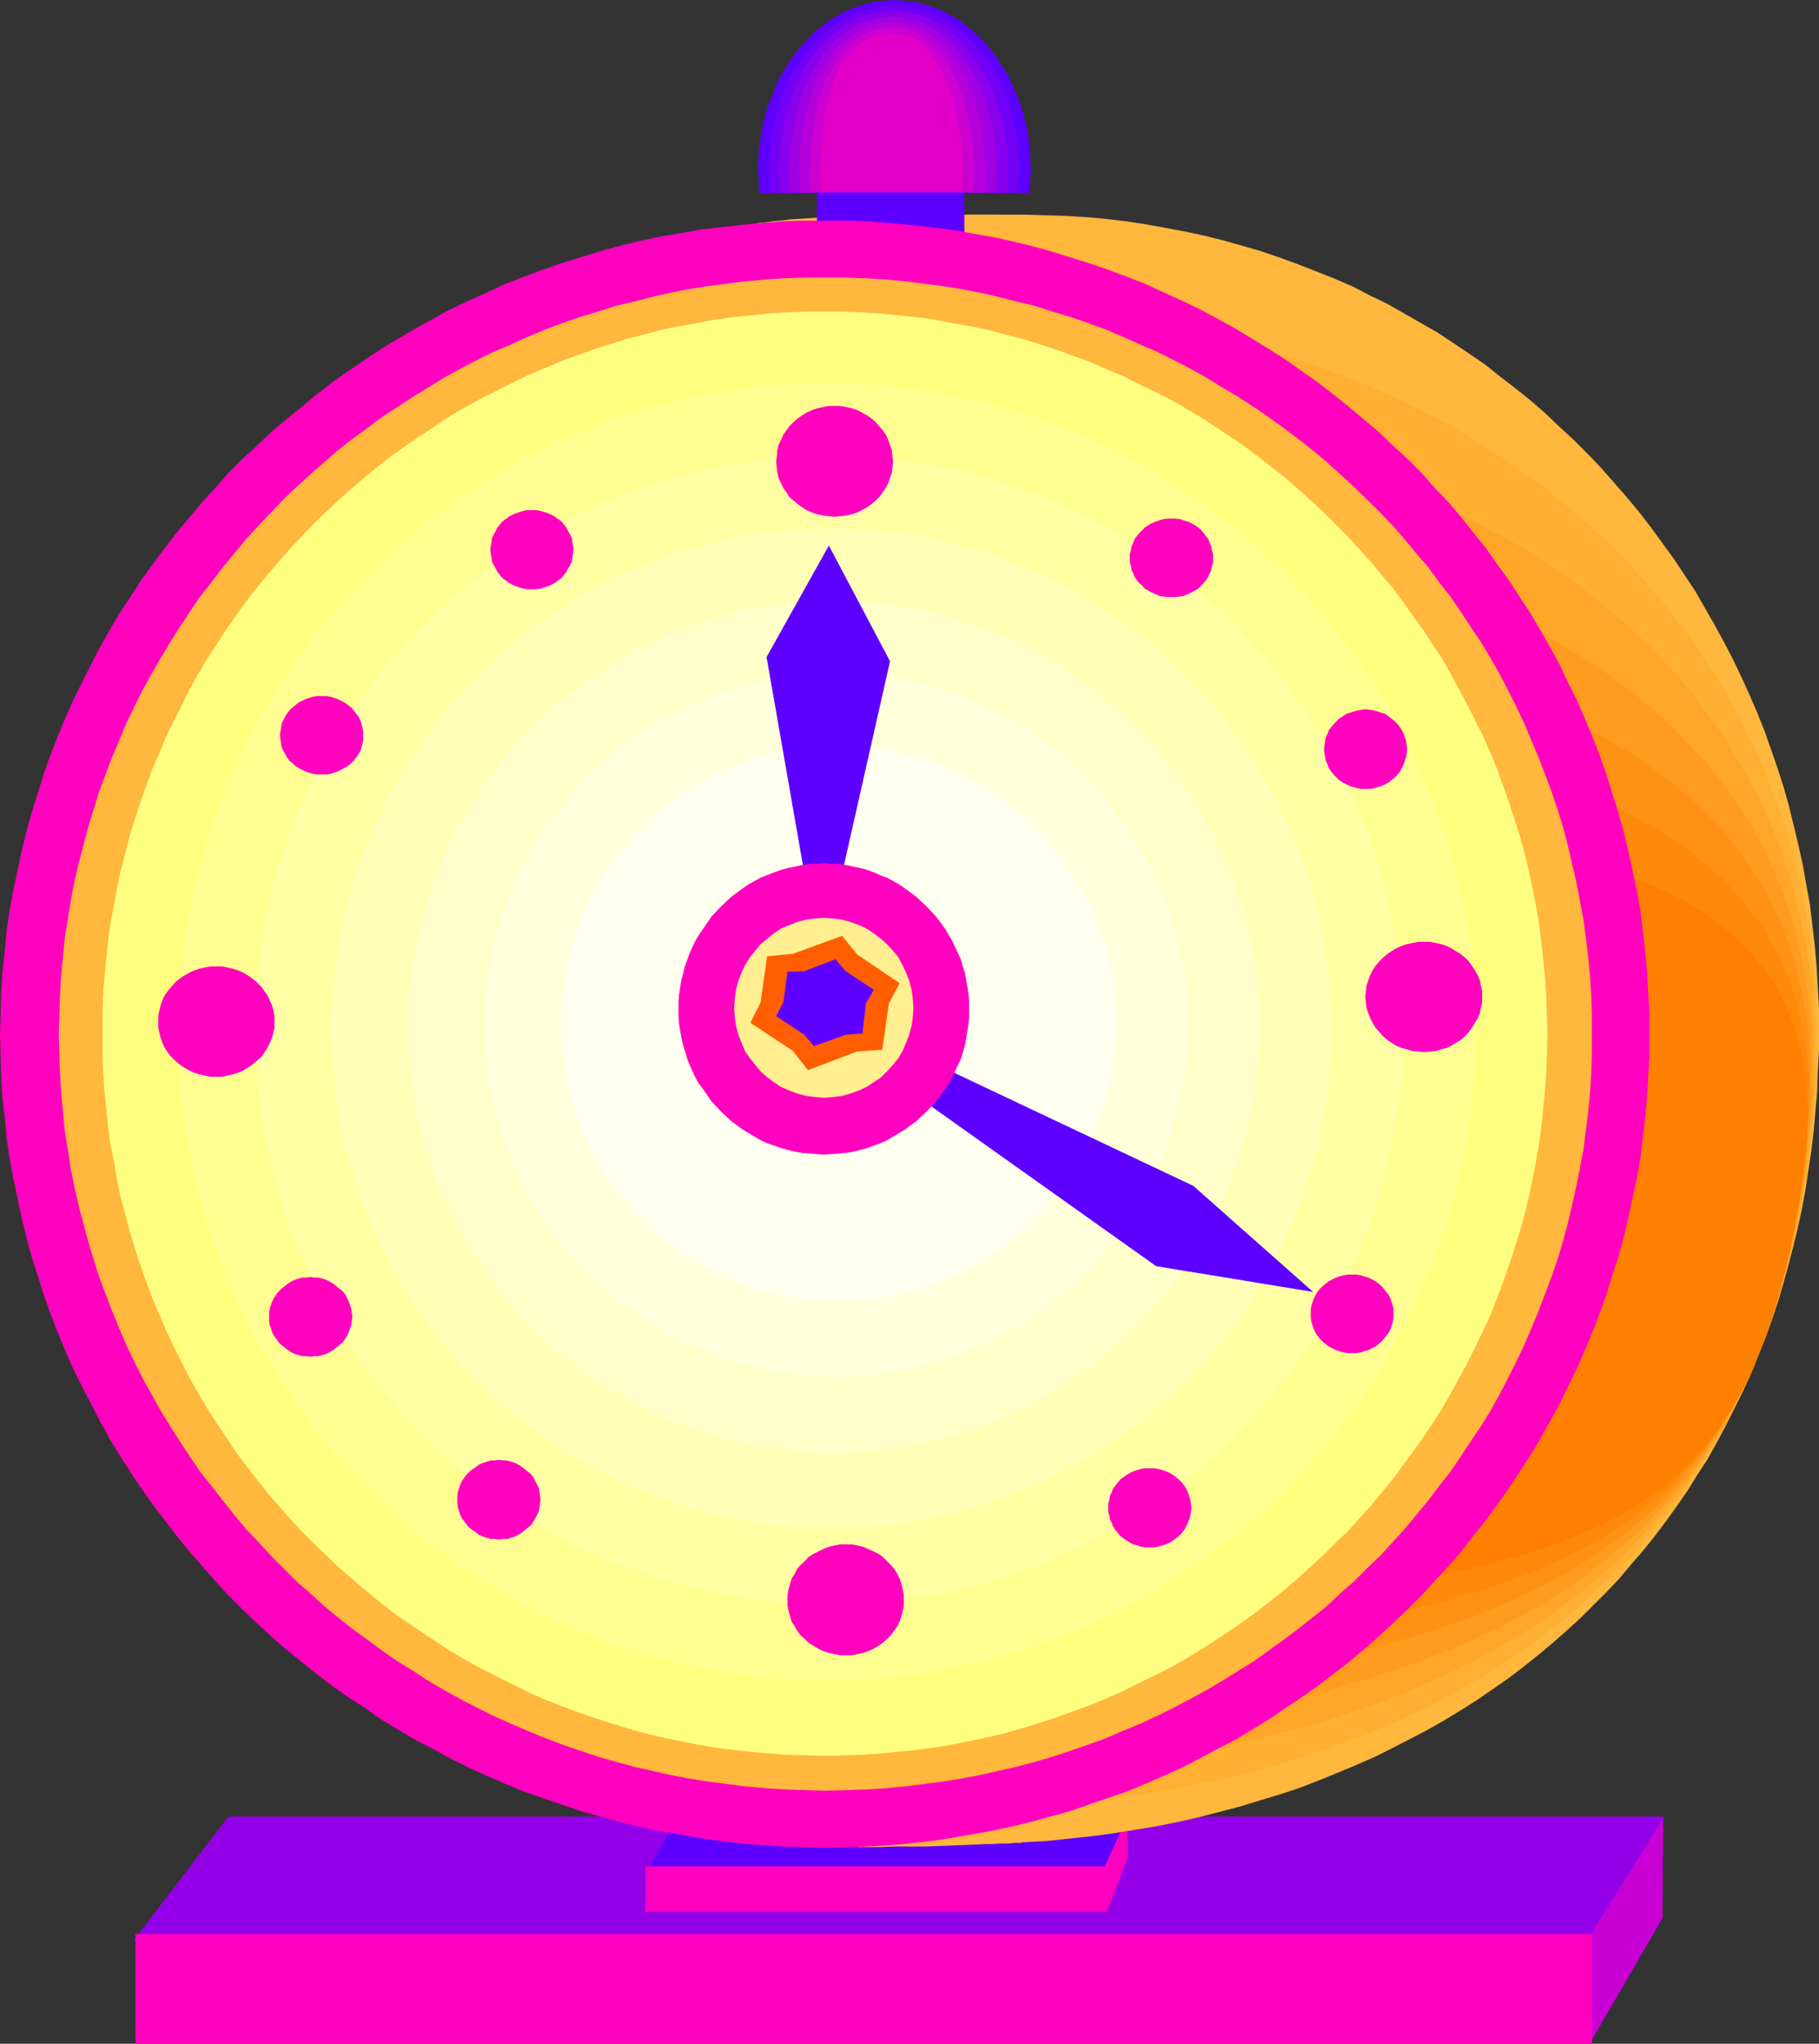 <?xml version="1.0" encoding="UTF-8" standalone="no"?>
<svg
   version="1.0"
   width="129.766mm"
   height="145.736mm"
   id="svg48"
   sodipodi:docname="Alarm Clock 28.wmf"
   xmlns:inkscape="http://www.inkscape.org/namespaces/inkscape"
   xmlns:sodipodi="http://sodipodi.sourceforge.net/DTD/sodipodi-0.dtd"
   xmlns="http://www.w3.org/2000/svg"
   xmlns:svg="http://www.w3.org/2000/svg">
  <rect width="100%" height="100%" fill="#333333" stroke="none"/>
  <sodipodi:namedview
     id="namedview48"
     pagecolor="#ffffff"
     bordercolor="#000000"
     borderopacity="0.25"
     inkscape:showpageshadow="2"
     inkscape:pageopacity="0.0"
     inkscape:pagecheckerboard="0"
     inkscape:deskcolor="#d1d1d1"
     inkscape:document-units="mm" />
  <defs
     id="defs1">
    <pattern
       id="WMFhbasepattern"
       patternUnits="userSpaceOnUse"
       width="6"
       height="6"
       x="0"
       y="0" />
  </defs>
  <path
     style="fill:#c900d3;fill-opacity:1;fill-rule:evenodd;stroke:none"
     d="m 448.439,489.736 -26.987,32.154 7.434,28.437 19.392,-33.446 z"
     id="path1" />
  <path
     style="fill:#9300e8;fill-opacity:1;fill-rule:evenodd;stroke:none"
     d="M 61.57,489.575 H 448.763 L 427.593,523.506 35.875,523.182 Z"
     id="path2" />
  <path
     style="fill:#ff00bf;fill-opacity:1;fill-rule:evenodd;stroke:none"
     d="M 36.522,521.244 H 429.209 v 29.568 H 36.522 Z"
     id="path3" />
  <path
     style="fill:#ff00bf;fill-opacity:1;fill-rule:evenodd;stroke:none"
     d="m 303.969,489.575 -7.595,13.572 2.101,12.118 5.494,-14.38 z"
     id="path4" />
  <path
     style="fill:#5e00ff;fill-opacity:1;fill-rule:evenodd;stroke:none"
     d="m 182.931,489.413 h 121.2 l -6.626,14.38 -122.654,-0.162 z"
     id="path5" />
  <path
     style="fill:#ff00bf;fill-opacity:1;fill-rule:evenodd;stroke:none"
     d="m 174.043,502.985 h 124.27 v 12.28 H 174.043 Z"
     id="path6" />
  <path
     style="fill:#ffb73d;fill-opacity:1;fill-rule:evenodd;stroke:none"
     d="m 275.851,57.844 5.494,0.162 5.656,0.162 5.494,0.323 5.494,0.485 5.494,0.646 5.333,0.808 5.333,0.969 5.171,0.969 5.333,1.131 5.171,1.293 5.171,1.454 5.01,1.454 5.171,1.777 4.848,1.777 5.01,1.939 4.848,1.939 4.848,2.1 4.686,2.424 4.686,2.262 4.525,2.585 4.525,2.585 4.525,2.585 4.363,2.908 4.363,2.908 4.202,2.908 4.04,3.232 4.202,3.232 4.04,3.232 3.878,3.393 3.717,3.555 3.878,3.555 3.717,3.716 3.555,3.716 3.394,3.878 3.555,4.039 3.232,3.878 3.232,4.201 6.141,8.402 2.909,4.363 2.909,4.363 2.586,4.524 2.586,4.524 2.586,4.686 2.424,4.686 2.262,4.686 2.262,5.009 2.101,4.847 1.939,4.847 1.778,5.009 1.778,5.17 1.616,5.009 1.454,5.17 1.293,5.332 1.293,5.332 1.131,5.17 0.97,5.494 0.97,5.332 0.646,5.494 0.646,5.494 0.485,5.494 0.323,5.655 0.323,5.655 v 5.494 5.655 l -0.323,5.655 -0.162,5.494 -0.485,5.494 -0.485,5.494 -0.646,5.332 -0.808,5.332 -0.808,5.332 -0.97,5.17 -1.131,5.17 -1.293,5.17 -1.293,5.009 -1.454,5.17 -1.454,4.847 -1.616,4.847 -1.778,4.847 -1.939,4.686 -1.939,4.847 -2.101,4.524 -2.262,4.524 -2.262,4.524 -2.424,4.524 -2.424,4.363 -2.747,4.201 -2.586,4.201 -2.909,4.201 -2.909,4.039 -2.909,3.878 -3.232,4.039 -3.232,3.716 -3.232,3.878 -3.394,3.555 -3.555,3.555 -3.555,3.555 -3.717,3.393 -3.878,3.393 -3.878,3.232 -4.04,3.232 -4.04,3.07 -4.202,2.908 -4.202,2.908 -4.363,2.747 -4.525,2.747 -4.525,2.585 -4.686,2.424 -4.686,2.424 -4.848,2.424 -4.848,2.1 -5.01,2.1 -5.171,2.1 -5.01,1.939 -5.333,1.777 -5.333,1.616 -5.333,1.616 -5.494,1.454 -5.656,1.454 -5.656,1.293 -5.656,1.131 -5.818,0.969 -5.979,0.969 -5.979,0.808 -6.141,0.646 -6.141,0.646 -6.141,0.323 -0.646,0.162 h -0.808 -0.97 l -1.293,0.162 h -1.293 -1.454 l -1.616,0.162 h -1.778 l -3.717,0.162 -4.04,0.162 -4.202,0.162 -4.363,0.162 h -4.363 -4.202 l -4.04,0.162 h -5.333 l -1.616,-0.162 h -1.454 -1.293 -1.131 l -0.808,-0.162 h -0.808 l -0.485,-0.162 -2.424,-0.808 -2.262,-0.808 -2.101,-0.969 -2.101,-0.969 -2.262,-1.131 -1.939,-1.131 -1.939,-1.454 -1.939,-1.293 -1.778,-1.454 -1.778,-1.616 -1.778,-1.777 -1.616,-1.616 -1.778,-1.939 -1.616,-1.939 -1.454,-1.939 -1.454,-2.1 -1.454,-2.1 -1.293,-2.262 -2.586,-4.686 -2.424,-5.009 -2.262,-5.17 -1.939,-5.655 -1.939,-5.655 -1.616,-6.14 -1.454,-6.14 -1.454,-6.463 -1.131,-6.625 -0.97,-6.786 -0.97,-7.109 -0.808,-7.109 -0.646,-7.271 -0.323,-7.594 -0.485,-7.594 -0.162,-7.594 -0.162,-7.756 v -8.079 -7.917 l 0.323,-7.917 0.162,-8.24 0.808,-16.158 1.131,-16.319 1.293,-16.319 1.616,-16.158 1.778,-15.996 0.808,-7.756 0.97,-7.756 0.97,-7.756 0.97,-7.432 1.131,-7.432 0.97,-7.109 0.97,-7.109 0.97,-6.948 0.97,-6.786 0.97,-6.463 0.97,-6.301 0.97,-6.14 0.808,-5.817 0.808,-5.655 0.808,-5.332 0.808,-5.009 0.646,-4.847 0.646,-4.524 0.646,-4.201 0.485,-3.878 0.485,-3.555 0.162,-1.616 0.162,-1.616 0.162,-1.454 v -1.293 l 0.162,-1.293 0.162,-1.293 v -4.524 -4.039 l -0.323,-4.039 -0.485,-3.716 -0.485,-3.393 -0.646,-3.232 -0.646,-2.908 -0.646,-2.908 -0.646,-2.585 -0.485,-2.424 -0.485,-2.262 -0.323,-1.939 v -1.939 l 0.162,-1.616 0.485,-1.454 0.323,-0.808 0.323,-0.646 0.485,-0.646 1.293,-1.131 0.808,-0.646 0.808,-0.485 1.131,-0.485 0.97,-0.485 1.293,-0.323 1.293,-0.323 1.454,-0.485 1.778,-0.323 1.616,-0.323 1.939,-0.162 1.939,-0.323 2.262,-0.162 2.262,-0.323 2.586,-0.162 2.747,-0.162 2.747,-0.162 3.07,-0.162 3.232,-0.162 h 3.394 l 3.555,-0.162 h 3.717 l 4.04,-0.162 h 4.202 4.363 4.525 l 4.848,-0.162 z"
     id="path7" />
  <path
     style="fill:#ffaf32;fill-opacity:1;fill-rule:evenodd;stroke:none"
     d="m 273.588,85.312 h 5.494 l 5.656,0.162 5.494,0.323 5.494,0.485 5.494,0.485 5.333,0.646 5.333,0.808 5.333,0.808 5.333,0.969 5.171,0.969 5.171,1.293 5.171,1.293 5.171,1.454 5.01,1.454 5.01,1.616 4.848,1.777 4.848,1.777 4.848,1.939 4.686,1.939 4.686,2.1 4.525,2.262 4.525,2.262 4.525,2.424 4.363,2.585 4.363,2.585 4.202,2.747 4.202,2.747 4.04,2.908 4.04,2.908 3.878,3.07 3.717,3.232 3.878,3.232 3.555,3.232 3.555,3.393 3.555,3.555 3.232,3.555 3.394,3.716 3.07,3.716 3.07,3.716 3.07,4.039 2.909,3.878 2.747,4.039 2.586,4.039 2.586,4.201 2.424,4.363 2.424,4.363 2.101,4.363 2.101,4.524 1.939,4.524 1.778,4.686 1.778,4.686 1.616,4.686 1.616,4.847 1.293,4.847 1.131,5.009 1.131,5.009 0.97,5.009 0.808,5.17 0.646,5.332 0.485,5.17 0.485,5.332 0.323,5.332 v 5.494 5.494 l -0.162,5.332 -0.323,5.494 -0.323,5.332 -0.485,5.332 -0.485,5.17 -0.808,5.17 -0.808,5.009 -0.808,5.009 -0.97,5.009 -1.131,5.009 -1.293,4.686 -1.293,4.847 -1.293,4.686 -1.616,4.524 -1.616,4.686 -1.616,4.363 -1.778,4.524 -1.939,4.363 -2.101,4.201 -2.101,4.201 -2.101,4.201 -2.424,4.039 -2.424,3.878 -2.586,4.039 -2.424,3.878 -2.747,3.716 -2.909,3.716 -2.909,3.555 -2.909,3.555 -3.07,3.555 -3.232,3.393 -3.394,3.232 -3.394,3.232 -3.394,3.07 -3.555,3.07 -3.717,3.07 -3.717,2.908 -3.878,2.908 -4.04,2.747 -4.04,2.585 -4.04,2.585 -4.363,2.424 -4.202,2.424 -4.525,2.424 -4.525,2.262 -9.373,4.201 -4.686,1.939 -5.01,1.777 -4.848,1.939 -5.171,1.616 -5.01,1.616 -5.333,1.616 -5.333,1.454 -5.494,1.293 -5.494,1.293 -5.656,1.131 -5.656,1.131 -5.818,0.969 -5.818,0.808 -5.979,0.808 -6.141,0.808 -6.141,0.485 -6.141,0.485 -0.646,0.162 h -0.808 l -0.97,0.162 h -1.131 -1.293 l -1.616,0.162 h -1.454 l -1.778,0.162 h -3.717 l -4.04,0.162 -4.363,0.162 -4.202,0.162 h -4.363 l -4.202,0.162 h -4.04 -5.494 -1.616 l -1.454,-0.162 h -1.293 -1.131 l -0.97,-0.162 h -0.646 l -0.646,-0.162 -2.262,-0.808 -2.262,-0.646 -2.262,-0.969 -2.101,-0.969 -2.101,-0.969 -2.101,-1.131 -1.939,-1.293 -1.939,-1.293 -1.778,-1.293 -1.778,-1.454 -1.778,-1.616 -1.778,-1.616 -1.616,-1.777 -1.454,-1.777 -3.07,-3.716 -2.909,-4.039 -2.586,-4.363 -2.424,-4.686 -2.262,-4.847 -2.101,-5.009 -1.939,-5.332 -1.616,-5.494 -1.616,-5.817 -1.454,-5.978 -1.131,-6.14 -1.131,-6.301 -0.97,-6.463 -0.808,-6.463 -0.646,-6.786 -0.646,-6.948 -0.323,-6.948 -0.323,-7.109 -0.323,-7.271 v -7.271 -7.271 -7.432 l 0.162,-7.432 0.646,-14.865 0.97,-15.188 1.293,-15.027 1.293,-14.865 1.616,-14.703 0.808,-7.109 0.97,-7.271 0.808,-6.948 0.97,-6.948 0.97,-6.786 0.808,-6.786 0.97,-6.463 0.97,-6.463 0.97,-6.14 0.808,-5.978 0.97,-5.817 0.808,-5.655 0.97,-5.494 0.808,-5.17 0.808,-5.009 0.646,-4.686 0.646,-4.524 0.646,-4.201 0.485,-3.878 0.485,-3.555 0.485,-3.393 0.323,-3.07 0.162,-2.585 0.323,-2.424 v -2.1 -2.1 -3.878 l -0.323,-3.716 -0.485,-3.393 -0.646,-3.232 -0.646,-2.908 -0.646,-2.747 -0.808,-2.424 -0.646,-2.262 -0.646,-2.1 -0.485,-1.777 -0.323,-1.777 -0.162,-1.454 v -1.454 l 0.323,-1.131 0.323,-0.646 0.323,-0.485 0.323,-0.485 1.131,-0.808 0.808,-0.485 0.808,-0.323 0.97,-0.323 1.131,-0.323 1.131,-0.323 1.293,-0.162 1.454,-0.162 1.454,-0.323 1.778,-0.162 1.778,-0.162 2.101,-0.162 2.101,-0.162 h 2.262 l 2.424,-0.162 2.747,-0.162 h 2.747 3.07 l 3.07,-0.162 h 3.394 3.555 z"
     id="path8" />
  <path
     style="fill:#ffa528;fill-opacity:1;fill-rule:evenodd;stroke:none"
     d="m 271.164,112.78 h 5.656 l 5.494,0.162 5.494,0.162 5.656,0.323 5.333,0.485 5.656,0.485 5.333,0.485 5.333,0.808 5.333,0.808 5.333,0.808 5.171,0.969 5.171,0.969 5.171,1.131 5.01,1.293 5.171,1.293 5.01,1.454 4.848,1.454 4.848,1.616 4.848,1.616 4.686,1.777 4.686,1.939 4.525,1.939 4.525,1.939 4.525,2.1 4.363,2.262 4.363,2.262 4.202,2.262 4.202,2.424 3.878,2.585 4.04,2.585 4.04,2.747 3.717,2.747 3.717,2.908 3.555,2.908 3.555,3.07 3.394,3.07 3.394,3.232 3.232,3.232 3.07,3.393 3.07,3.393 2.909,3.555 2.747,3.716 2.747,3.716 2.586,3.716 2.424,3.878 2.262,3.878 2.262,4.039 2.101,4.039 1.939,4.201 1.939,4.201 1.778,4.201 1.454,4.524 1.454,4.363 1.293,4.524 1.293,4.686 0.97,4.686 0.97,4.847 0.808,4.847 0.646,4.847 0.323,5.17 0.323,5.009 0.162,5.17 v 5.17 5.332 l -0.323,5.332 -0.323,5.17 -0.485,5.17 -0.485,5.009 -0.646,5.009 -0.808,5.009 -0.808,4.686 -0.97,4.847 -0.97,4.686 -1.131,4.524 -1.131,4.686 -1.293,4.363 -1.293,4.363 -1.616,4.363 -1.454,4.201 -1.778,4.201 -1.616,4.039 -1.939,4.039 -1.939,3.878 -1.939,3.878 -2.101,3.878 -2.262,3.716 -2.424,3.555 -2.424,3.555 -2.424,3.555 -2.586,3.393 -2.747,3.232 -2.747,3.232 -2.909,3.232 -2.909,3.07 -3.07,3.07 -3.232,2.908 -3.232,2.908 -3.394,2.908 -3.394,2.747 -3.555,2.585 -3.555,2.585 -3.878,2.585 -3.878,2.424 -3.878,2.262 -4.04,2.262 -4.04,2.262 -4.202,2.1 -4.363,2.1 -4.363,1.939 -4.525,1.939 -4.525,1.777 -4.686,1.777 -4.848,1.616 -4.848,1.616 -5.01,1.616 -5.01,1.454 -5.171,1.293 -5.333,1.293 -5.333,1.293 -5.494,1.131 -5.494,1.131 -5.656,0.969 -5.656,0.969 -5.818,0.808 -5.979,0.808 -6.141,0.646 -6.141,0.646 -6.141,0.485 -0.646,0.162 h -0.808 -0.97 -1.293 l -1.293,0.162 h -1.454 l -3.232,0.162 -3.878,0.162 -4.04,0.162 h -4.202 l -8.726,0.162 -4.202,0.162 h -4.04 -1.778 -1.939 -3.232 l -1.454,-0.162 h -1.293 l -1.131,-0.162 h -0.97 l -0.808,-0.162 -0.485,-0.162 -2.262,-0.485 -2.424,-0.808 -2.101,-0.808 -2.262,-0.969 -4.04,-1.939 -1.939,-1.131 -1.939,-1.293 -1.778,-1.293 -1.939,-1.293 -3.394,-2.908 -3.232,-3.232 -3.07,-3.555 -2.909,-3.716 -2.747,-4.039 -2.424,-4.201 -2.262,-4.363 -2.262,-4.686 -1.939,-4.847 -1.778,-5.17 -1.454,-5.17 -1.616,-5.494 -1.293,-5.655 -1.131,-5.655 -0.97,-5.978 -0.97,-5.978 -0.808,-6.301 -0.646,-6.14 -0.485,-6.463 -0.323,-6.463 -0.323,-6.625 -0.162,-6.625 v -6.786 -6.625 -6.948 l 0.485,-13.572 0.808,-13.896 0.97,-13.572 1.293,-13.734 1.454,-13.411 1.616,-13.088 0.808,-6.463 0.808,-6.463 0.808,-6.14 0.97,-6.14 0.808,-5.978 0.97,-5.817 0.808,-5.817 0.808,-5.494 0.808,-5.332 0.808,-5.17 0.808,-5.009 0.808,-4.847 0.808,-4.524 0.646,-4.363 0.646,-4.201 0.646,-3.878 0.485,-3.555 0.485,-3.393 0.323,-3.07 0.323,-2.908 0.162,-2.424 0.323,-2.262 v -2.1 -1.939 -3.716 l -0.323,-3.393 -0.485,-3.07 -0.646,-2.908 -0.808,-2.585 -0.808,-2.424 -0.808,-2.1 -0.808,-1.939 -0.646,-1.777 -0.646,-1.454 -0.485,-1.454 -0.323,-1.293 V 116.173 l 0.162,-0.969 0.646,-0.646 0.323,-0.323 0.485,-0.323 0.646,-0.323 0.646,-0.162 0.646,-0.323 h 0.97 l 0.97,-0.323 h 1.131 l 1.293,-0.162 1.293,-0.162 h 1.616 l 1.616,-0.162 h 1.778 1.939 12.12 2.909 3.232 l 3.232,0.162 h 3.555 3.717 3.878 l 4.202,0.162 h 4.363 4.525 4.848 l 5.01,0.162 z"
     id="path9" />
  <path
     style="fill:#ff9b1e;fill-opacity:1;fill-rule:evenodd;stroke:none"
     d="m 268.902,139.925 11.15,0.162 11.15,0.485 10.989,0.646 10.827,0.969 10.666,1.293 10.504,1.454 10.342,1.777 5.171,1.131 5.01,1.131 4.848,1.131 5.01,1.293 4.848,1.293 4.848,1.454 4.686,1.454 4.686,1.454 4.525,1.616 4.525,1.777 4.525,1.777 4.363,1.777 4.363,1.939 4.202,2.1 4.04,2.1 4.04,2.1 4.04,2.262 3.878,2.424 3.717,2.424 3.717,2.424 3.555,2.585 3.555,2.747 3.394,2.747 3.232,2.747 3.07,2.908 3.07,3.07 2.909,3.07 2.909,3.07 2.747,3.232 2.586,3.393 2.586,3.393 2.262,3.555 2.262,3.555 2.101,3.716 1.939,3.716 1.778,3.878 1.778,4.039 1.616,3.878 1.454,4.201 1.293,4.201 1.131,4.363 0.97,4.363 0.808,4.363 0.808,4.686 0.485,4.686 0.485,4.686 0.162,4.847 v 5.009 5.009 l -0.162,5.009 -0.485,5.17 -0.485,5.009 -0.485,5.009 -0.485,4.847 -0.808,4.847 -0.646,4.524 -0.97,4.686 -0.808,4.524 -0.97,4.363 -1.131,4.363 -1.293,4.201 -1.293,4.201 -1.293,4.039 -1.454,4.039 -1.454,3.878 -1.616,3.878 -1.616,3.716 -1.778,3.716 -1.939,3.555 -1.939,3.555 -2.101,3.393 -2.101,3.393 -2.262,3.232 -2.262,3.232 -2.424,3.07 -2.424,3.07 -2.586,2.908 -2.586,2.908 -2.747,2.908 -2.909,2.747 -2.909,2.585 -3.07,2.585 -3.07,2.585 -6.626,4.847 -3.394,2.262 -3.555,2.262 -3.555,2.262 -3.717,2.1 -3.717,1.939 -4.04,2.1 -3.878,1.777 -4.04,1.939 -4.363,1.777 -4.202,1.616 -4.363,1.777 -4.525,1.454 -4.525,1.616 -4.686,1.454 -4.848,1.293 -4.848,1.454 -5.01,1.293 -5.01,1.131 -5.171,1.131 -5.333,1.131 -5.333,1.131 -5.494,0.969 -5.656,0.808 -5.656,0.969 -5.818,0.808 -5.979,0.808 -5.979,0.646 -6.141,0.646 -6.141,0.485 -0.646,0.162 h -0.97 l -0.97,0.162 h -1.131 -1.293 l -1.454,0.162 h -1.616 l -1.778,0.162 h -3.717 l -4.04,0.162 -4.202,0.162 h -4.525 l -4.363,0.162 h -4.202 -7.595 -1.778 -1.454 l -1.454,-0.162 h -1.293 -1.131 l -0.97,-0.162 -0.808,-0.162 h -0.485 l -4.686,-1.293 -2.101,-0.808 -2.262,-0.808 -4.04,-1.939 -4.04,-2.1 -3.717,-2.424 -3.394,-2.747 -3.394,-2.908 -3.07,-3.232 -2.909,-3.393 -2.586,-3.555 -2.586,-3.878 -2.424,-4.039 -2.101,-4.363 -2.101,-4.363 -1.778,-4.524 -1.616,-4.847 -1.616,-4.847 -1.293,-5.17 -1.293,-5.332 -1.131,-5.17 -0.97,-5.494 -0.808,-5.655 -0.808,-5.655 -0.485,-5.817 -0.485,-5.817 -0.323,-6.14 -0.323,-5.978 -0.162,-5.978 v -6.14 -6.301 l 0.323,-12.28 0.646,-12.603 0.808,-12.441 1.131,-12.28 1.293,-12.28 1.454,-11.957 0.646,-5.817 0.808,-5.817 0.808,-5.655 0.808,-5.494 0.808,-5.494 0.808,-5.332 0.808,-5.17 0.808,-5.009 0.808,-5.009 0.646,-4.686 0.808,-4.524 0.808,-4.363 0.646,-4.201 0.646,-4.039 0.485,-3.878 0.646,-3.555 0.485,-3.232 0.485,-3.232 0.323,-2.908 0.323,-2.585 0.162,-2.262 0.323,-2.1 v -1.939 -1.777 -1.777 -1.616 l -0.485,-3.232 -0.485,-2.747 -0.808,-2.585 -0.646,-2.424 -0.97,-2.1 -0.808,-1.777 -0.97,-1.616 -0.646,-1.454 -0.808,-1.293 -0.485,-0.969 -0.485,-0.969 -0.162,-0.646 0.162,-0.646 0.323,-0.485 0.323,-0.162 0.485,-0.162 h 0.485 l 0.646,-0.162 0.808,-0.162 h 0.808 0.97 2.101 1.454 1.454 l 1.616,0.162 h 1.616 l 1.939,0.162 h 2.101 l 2.262,0.162 2.262,0.162 h 2.586 l 2.747,0.162 2.909,0.162 h 3.232 l 3.232,0.162 3.394,0.162 h 3.717 l 4.04,0.162 4.04,0.162 h 4.363 4.525 l 4.848,0.162 h 4.848 5.333 z"
     id="path10" />
  <path
     style="fill:#ff9114;fill-opacity:1;fill-rule:evenodd;stroke:none"
     d="m 266.64,167.393 h 11.15 l 11.15,0.323 10.989,0.485 10.989,0.646 10.666,0.808 10.666,0.969 10.504,1.454 10.181,1.454 10.019,1.777 9.858,1.939 9.534,2.262 4.686,1.293 4.525,1.293 4.525,1.454 4.525,1.293 4.363,1.616 4.202,1.616 4.202,1.616 4.202,1.777 4.04,1.777 3.878,1.939 3.878,1.939 3.717,1.939 3.717,2.262 3.394,2.1 3.555,2.262 3.232,2.424 3.232,2.424 3.07,2.585 3.07,2.585 2.747,2.747 2.909,2.747 2.586,3.07 2.586,2.908 2.262,3.07 2.262,3.232 2.101,3.232 1.939,3.393 1.939,3.393 1.778,3.716 1.454,3.555 1.454,3.878 1.293,3.878 0.97,3.878 0.97,4.039 0.808,4.363 0.646,4.201 0.646,4.363 0.323,4.524 v 4.686 4.686 4.847 l -0.485,5.009 -0.485,4.847 -0.485,4.847 -0.646,4.847 -0.646,4.524 -0.646,4.686 -0.808,4.363 -0.97,4.363 -0.97,4.201 -0.97,4.201 -1.131,4.039 -1.131,3.878 -1.293,3.878 -1.293,3.716 -1.293,3.716 -1.454,3.555 -1.616,3.555 -1.616,3.393 -1.778,3.393 -1.778,3.07 -1.778,3.232 -1.939,3.07 -2.101,3.07 -2.101,2.747 -2.262,2.908 -2.262,2.747 -2.424,2.747 -2.424,2.585 -2.586,2.585 -2.586,2.424 -2.747,2.262 -2.747,2.424 -3.07,2.262 -2.909,2.1 -3.07,2.1 -3.232,2.1 -3.232,1.939 -3.394,1.939 -3.555,1.777 -3.555,1.777 -3.717,1.777 -3.717,1.777 -3.878,1.454 -3.878,1.616 -4.04,1.454 -4.202,1.454 -4.363,1.454 -4.363,1.293 -4.363,1.293 -4.686,1.293 -4.686,1.131 -4.686,1.131 -5.01,1.131 -5.01,1.131 -5.01,0.969 -5.333,0.969 -5.333,0.969 -5.333,0.808 -5.656,0.969 -5.656,0.808 -5.818,0.646 -5.818,0.808 -5.979,0.646 -6.141,0.646 -6.302,0.646 -0.646,0.162 h -0.808 l -0.97,0.162 h -1.131 -1.293 l -1.454,0.162 h -1.616 l -1.778,0.162 h -3.717 l -4.04,0.162 -4.202,0.162 h -4.363 -4.363 l -4.202,0.162 h -7.757 l -1.616,-0.162 h -1.616 -1.454 -1.293 l -1.131,-0.162 h -0.808 l -0.808,-0.162 h -0.646 l -4.525,-1.293 -4.363,-1.454 -4.202,-1.777 -3.878,-1.939 -3.717,-2.1 -3.555,-2.424 -3.394,-2.747 -3.07,-2.908 -3.07,-3.07 -2.747,-3.232 -2.424,-3.555 -2.424,-3.555 -2.262,-3.878 -2.101,-4.039 -1.939,-4.039 -1.616,-4.363 -1.616,-4.363 -1.454,-4.686 -1.293,-4.524 -1.293,-5.009 -0.97,-4.847 -0.808,-5.009 -0.97,-5.17 -0.485,-5.17 -0.646,-5.17 -0.323,-5.332 -0.485,-5.494 -0.162,-5.494 -0.162,-5.494 -0.162,-5.494 0.323,-11.149 0.323,-11.149 0.808,-11.149 0.97,-11.149 0.97,-10.987 1.293,-10.664 1.454,-10.502 0.646,-5.17 0.808,-5.009 0.646,-4.847 0.808,-4.847 0.808,-4.686 0.646,-4.524 0.808,-4.363 0.646,-4.363 0.808,-4.039 0.646,-4.039 0.646,-3.878 0.646,-3.555 0.485,-3.393 0.485,-3.393 0.646,-3.07 0.323,-2.747 0.323,-2.747 0.323,-2.262 0.162,-2.262 0.323,-1.939 v -1.777 -1.777 -1.616 l -0.162,-1.616 -0.162,-1.454 -0.162,-1.293 -0.646,-2.585 -0.646,-2.262 -0.97,-2.1 -0.97,-1.777 -0.808,-1.616 -0.97,-1.293 -0.97,-0.969 -0.808,-0.969 -0.646,-0.808 -0.485,-0.485 -0.323,-0.323 v -0.323 l 0.323,-0.162 h 1.131 l 0.485,0.162 h 0.646 l 0.97,0.162 0.808,0.162 h 0.97 l 1.131,0.162 1.293,0.162 1.454,0.162 1.616,0.162 1.616,0.162 1.939,0.323 1.939,0.162 2.262,0.162 2.262,0.323 2.586,0.162 2.747,0.162 2.747,0.162 3.07,0.162 3.394,0.323 h 3.394 l 3.717,0.323 h 3.878 l 4.04,0.162 4.363,0.162 4.525,0.162 h 4.848 5.01 l 5.171,0.162 z"
     id="path11" />
  <path
     style="fill:#ff890a;fill-opacity:1;fill-rule:evenodd;stroke:none"
     d="m 264.377,194.537 11.15,0.162 h 11.15 l 10.989,0.323 10.989,0.323 10.989,0.485 10.666,0.485 10.504,0.808 10.342,0.808 10.181,1.131 9.858,1.293 9.858,1.616 4.686,0.808 4.686,0.969 4.525,0.969 4.525,0.969 4.525,1.131 4.363,1.131 4.202,1.131 4.202,1.293 4.04,1.454 4.04,1.454 3.878,1.454 3.717,1.616 3.717,1.616 3.717,1.777 3.394,1.777 3.394,1.939 3.232,2.1 3.232,2.1 3.07,2.1 2.909,2.424 2.747,2.262 2.586,2.424 2.586,2.747 2.424,2.585 2.262,2.747 2.101,2.908 2.101,2.908 1.778,3.232 1.778,3.07 1.454,3.393 1.454,3.393 1.293,3.555 0.97,3.555 0.97,3.878 0.808,3.878 0.485,4.039 0.485,4.039 0.323,4.201 v 4.524 4.363 l -0.323,4.686 -0.485,4.847 -0.485,4.847 -0.646,4.686 -0.646,4.524 -0.808,4.363 -0.808,4.363 -0.808,4.201 -0.97,4.039 -0.97,3.878 -0.97,4.039 -1.131,3.716 -1.131,3.555 -1.293,3.716 -1.293,3.393 -1.293,3.393 -1.454,3.232 -1.454,3.07 -1.616,3.07 -1.616,3.07 -1.778,2.908 -1.778,2.747 -1.939,2.747 -1.939,2.585 -1.939,2.585 -2.101,2.585 -2.262,2.262 -2.262,2.424 -2.262,2.1 -2.424,2.262 -2.586,2.1 -2.586,2.1 -2.747,1.777 -2.747,1.939 -2.909,1.777 -2.909,1.939 -3.07,1.616 -3.232,1.616 -3.232,1.616 -3.394,1.454 -3.394,1.616 -3.555,1.293 -3.555,1.454 -3.878,1.293 -3.717,1.293 -4.04,1.131 -4.04,1.293 -4.04,1.131 -4.363,1.131 -4.363,0.969 -4.525,1.131 -4.525,0.969 -4.686,0.969 -4.848,0.969 -4.848,0.808 -5.171,0.969 -5.01,0.808 -5.333,0.808 -5.333,0.808 -5.656,0.808 -5.656,0.808 -5.656,0.646 -5.818,0.808 -6.141,0.646 -6.141,0.646 -6.141,0.808 h -0.646 -0.808 l -0.97,0.162 h -1.131 -1.293 l -1.454,0.162 h -1.616 -1.778 l -3.717,0.162 -4.04,0.162 h -4.202 l -8.726,0.162 h -4.202 -7.757 -1.616 -1.616 l -1.454,-0.162 h -1.293 -1.131 -0.97 l -0.646,-0.162 -0.646,-0.162 -4.686,-1.131 -4.202,-1.293 -4.202,-1.454 -4.04,-1.939 -3.717,-1.939 -3.555,-2.262 -3.394,-2.262 -3.07,-2.585 -2.909,-2.908 -2.909,-2.908 -2.586,-3.07 -2.424,-3.232 -2.262,-3.393 -2.101,-3.555 -2.101,-3.716 -1.778,-3.716 -1.616,-4.039 -1.454,-4.039 -1.454,-4.039 -1.131,-4.363 -1.131,-4.363 -0.97,-4.524 -0.808,-4.524 -0.808,-4.524 -0.646,-4.686 -0.485,-4.686 -0.323,-4.847 -0.323,-4.847 -0.323,-4.847 -0.162,-4.847 v -9.856 l 0.323,-10.018 0.485,-9.856 0.808,-9.856 0.97,-9.695 1.131,-9.533 1.293,-9.371 1.293,-8.887 0.646,-4.363 0.808,-4.363 0.646,-4.201 0.646,-4.039 0.646,-3.878 0.646,-3.878 0.646,-3.716 0.646,-3.555 0.646,-3.393 0.485,-3.393 0.646,-3.07 0.485,-2.908 0.485,-2.747 0.323,-2.585 0.323,-2.585 0.323,-2.1 0.162,-2.1 0.323,-1.777 v -1.616 -1.616 -1.454 l -0.162,-1.454 -0.162,-1.293 -0.323,-1.293 -0.485,-2.424 -0.97,-1.939 -0.808,-1.616 -0.97,-1.616 -1.131,-1.131 -0.97,-0.969 -0.97,-0.808 -0.97,-0.485 -0.646,-0.485 -0.646,-0.162 -0.323,-0.162 h -0.162 l 0.162,0.162 0.162,0.162 0.323,0.162 0.97,0.485 0.646,0.162 0.646,0.323 0.97,0.162 0.97,0.323 0.97,0.162 1.293,0.323 1.454,0.323 1.454,0.323 1.616,0.323 1.778,0.162 1.939,0.323 2.262,0.323 2.262,0.323 2.424,0.323 2.747,0.323 2.747,0.323 3.07,0.162 3.232,0.323 3.555,0.162 3.555,0.162 3.878,0.323 4.04,0.162 4.363,0.162 4.525,0.162 4.686,0.162 h 5.01 5.333 z"
     id="path12" />
  <path
     style="fill:#ff7f00;fill-opacity:1;fill-rule:evenodd;stroke:none"
     d="m 262.115,222.005 h 22.301 22.139 10.989 l 10.666,0.162 10.827,0.162 10.342,0.323 10.342,0.323 10.019,0.646 9.858,0.808 9.534,0.969 4.686,0.485 4.686,0.646 4.363,0.646 4.525,0.646 4.202,0.808 4.363,0.808 4.202,0.969 4.04,0.969 3.878,1.131 3.878,1.131 3.878,1.131 3.555,1.454 3.555,1.293 3.394,1.454 3.394,1.616 3.232,1.616 3.07,1.777 2.909,1.777 2.909,1.939 2.586,1.939 2.586,2.262 2.424,2.262 2.262,2.262 2.101,2.585 2.101,2.585 1.778,2.585 1.778,2.908 1.454,2.908 1.454,3.07 1.131,3.232 1.131,3.232 0.97,3.555 0.646,3.555 0.485,3.716 0.485,3.878 0.162,4.039 v 4.039 l -0.162,4.363 -0.323,4.524 -0.646,4.524 -0.646,4.686 -0.646,4.363 -0.808,4.363 -0.808,4.201 -0.808,4.201 -0.97,4.039 -0.97,3.716 -0.97,3.716 -0.97,3.555 -1.131,3.555 -1.131,3.393 -1.293,3.232 -1.293,3.232 -1.131,3.07 -1.454,2.908 -1.454,2.747 -1.454,2.747 -1.616,2.747 -1.778,2.424 -1.616,2.585 -1.778,2.262 -1.939,2.424 -1.939,2.1 -1.939,2.1 -2.101,2.1 -2.101,1.939 -2.262,1.939 -2.262,1.777 -2.424,1.616 -2.586,1.777 -2.424,1.616 -2.747,1.454 -2.747,1.454 -2.747,1.454 -3.07,1.293 -2.909,1.293 -3.232,1.293 -3.07,1.131 -3.394,1.293 -6.949,2.1 -3.555,0.969 -3.717,0.969 -3.878,0.969 -4.04,0.969 -3.878,0.969 -4.202,0.808 -4.202,0.808 -4.525,0.808 -4.363,0.808 -4.686,0.808 -4.686,0.646 -4.848,0.808 -5.01,0.646 -5.01,0.808 -5.333,0.646 -5.333,0.808 -5.494,0.646 -5.494,0.646 -5.818,0.808 -5.818,0.646 -5.979,0.646 -6.141,0.808 -6.302,0.646 -0.646,0.162 h -0.646 l -1.131,0.162 h -1.131 -1.293 l -1.454,0.162 h -1.616 l -1.616,0.162 h -3.878 l -4.04,0.162 -4.202,0.162 h -4.363 -4.202 -13.574 -1.616 -1.454 -1.293 l -1.131,-0.162 h -0.97 l -0.808,-0.162 h -0.485 l -4.686,-1.131 -4.363,-1.293 -4.202,-1.293 -3.878,-1.616 -3.878,-1.777 -3.394,-1.939 -3.394,-2.1 -3.232,-2.424 -3.07,-2.424 -2.909,-2.424 -2.586,-2.747 -2.424,-2.908 -2.424,-2.908 -2.101,-3.07 -2.101,-3.393 -1.778,-3.232 -1.778,-3.393 -1.616,-3.555 -1.293,-3.555 -1.454,-3.878 -1.131,-3.716 -0.97,-3.878 -0.97,-3.878 -0.808,-4.039 -0.808,-4.039 -0.485,-4.201 -0.485,-4.201 -0.485,-4.201 -0.485,-8.402 -0.162,-8.564 0.162,-8.725 0.323,-8.564 0.646,-8.564 0.808,-8.402 0.97,-8.402 1.131,-8.079 1.131,-7.917 1.293,-7.594 1.293,-7.271 0.485,-3.393 0.646,-3.393 0.646,-3.393 0.646,-3.07 0.485,-3.07 0.646,-2.908 0.485,-2.747 0.485,-2.747 0.323,-2.424 0.323,-2.424 0.485,-2.1 0.162,-2.1 0.323,-1.777 0.162,-1.777 v -1.616 -1.454 -1.293 l -0.162,-1.293 -0.162,-1.293 -0.323,-0.969 -0.646,-2.1 -0.97,-1.616 -0.97,-1.616 -0.97,-1.131 -1.131,-0.808 -1.131,-0.646 -1.131,-0.485 -0.97,-0.162 -0.808,-0.162 -0.646,0.162 -0.646,0.162 -0.162,0.323 0.162,0.646 0.162,0.162 0.162,0.323 0.485,0.323 0.323,0.485 0.646,0.323 0.646,0.323 0.808,0.323 0.97,0.485 0.97,0.323 1.293,0.485 1.293,0.485 1.454,0.323 1.616,0.485 1.778,0.323 1.939,0.485 2.101,0.485 2.262,0.323 2.424,0.323 2.586,0.485 2.909,0.323 2.909,0.323 3.232,0.323 3.555,0.323 3.555,0.323 3.717,0.323 4.202,0.162 4.202,0.162 4.525,0.162 4.686,0.162 5.01,0.162 h 5.333 z"
     id="path13" />
  <path
     style="fill:#5e00ff;fill-opacity:1;fill-rule:evenodd;stroke:none"
     d="m 220.261,47.665 h 39.754 v 22.944 h -39.754 z"
     id="path14" />
  <path
     style="fill:#ff00bf;fill-opacity:1;fill-rule:evenodd;stroke:none"
     d="m 222.523,59.46 h 5.818 l 5.494,0.162 5.818,0.485 5.494,0.485 5.656,0.646 5.494,0.646 5.494,0.969 5.494,0.969 5.333,1.131 5.333,1.293 5.333,1.454 5.171,1.616 5.171,1.616 5.171,1.777 5.171,1.939 5.01,1.939 4.848,2.262 5.01,2.262 4.686,2.262 4.848,2.585 4.686,2.585 4.525,2.747 4.525,2.747 4.525,2.908 4.363,3.07 4.363,3.07 4.202,3.232 4.202,3.393 4.04,3.393 4.04,3.393 3.878,3.716 3.878,3.555 3.717,3.716 3.555,4.039 3.717,3.878 3.394,4.039 3.232,4.039 3.394,4.201 3.07,4.363 3.07,4.201 2.909,4.524 2.909,4.363 2.747,4.686 2.586,4.524 2.586,4.686 2.262,4.847 2.424,4.847 2.101,4.847 2.101,5.009 1.939,5.009 1.778,5.009 1.616,5.17 1.616,5.17 1.454,5.17 1.293,5.332 1.131,5.332 1.131,5.332 0.97,5.332 0.646,5.494 0.646,5.494 0.485,5.655 0.323,5.494 0.323,5.655 v 5.655 5.655 l -0.323,5.494 -0.323,5.655 -0.485,5.494 -0.646,5.494 -0.646,5.494 -0.97,5.332 -1.131,5.332 -1.131,5.332 -1.293,5.332 -1.454,5.332 -1.616,5.009 -1.616,5.17 -1.778,5.009 -1.939,5.009 -2.101,5.009 -2.101,4.847 -2.424,4.847 -2.262,4.686 -2.586,4.686 -2.586,4.686 -2.747,4.524 -2.909,4.524 -2.909,4.363 -3.07,4.363 -3.07,4.201 -3.394,4.201 -3.232,4.201 -3.394,3.878 -3.717,4.039 -3.555,3.878 -3.717,3.716 -3.878,3.716 -3.878,3.555 -4.04,3.555 -4.04,3.393 -4.202,3.232 -4.202,3.232 -4.363,3.07 -4.363,2.908 -4.525,3.07 -4.525,2.747 -4.525,2.747 -4.686,2.424 -4.848,2.585 -4.686,2.424 -5.01,2.262 -4.848,2.1 -5.01,2.1 -5.171,1.777 -5.171,1.777 -5.171,1.777 -5.171,1.454 -5.333,1.454 -5.333,1.293 -5.333,1.131 -5.494,0.969 -5.494,0.969 -5.494,0.808 -5.656,0.646 -5.494,0.485 -5.818,0.323 -5.494,0.162 -5.818,0.162 -5.818,-0.162 -5.494,-0.162 -5.818,-0.323 -5.494,-0.485 -5.656,-0.646 -5.494,-0.808 -5.494,-0.969 -5.494,-0.969 -5.333,-1.131 -5.333,-1.293 -5.333,-1.454 -5.171,-1.454 -10.342,-3.555 -5.171,-1.777 -5.01,-2.1 -4.848,-2.1 -5.01,-2.262 -4.848,-2.424 -4.686,-2.585 -4.686,-2.424 -4.686,-2.747 -4.525,-2.747 -4.363,-3.07 -4.525,-2.908 -4.363,-3.07 -4.202,-3.232 -4.04,-3.232 -4.202,-3.393 -4.04,-3.555 -3.878,-3.555 -3.878,-3.716 -3.717,-3.716 -3.555,-3.878 -3.555,-4.039 -3.394,-3.878 -3.394,-4.201 -3.232,-4.201 -3.232,-4.201 -3.07,-4.363 -2.909,-4.363 -2.909,-4.524 -2.747,-4.524 -2.586,-4.686 -2.424,-4.686 -2.424,-4.686 -2.424,-4.847 -2.101,-4.847 -2.101,-5.009 -1.939,-5.009 -1.778,-5.009 -1.616,-5.17 -1.616,-5.009 -1.454,-5.332 -1.293,-5.332 -1.131,-5.332 -1.131,-5.332 -0.97,-5.332 L 1.778,306.671 1.293,301.177 0.646,295.684 0.323,290.029 0.162,284.535 0,278.88 l 0.162,-5.655 0.162,-5.655 0.323,-5.494 0.646,-5.655 0.485,-5.494 0.808,-5.494 0.97,-5.332 1.131,-5.332 1.131,-5.332 1.293,-5.332 1.454,-5.17 1.616,-5.17 1.616,-5.17 1.778,-5.009 1.939,-5.009 2.101,-5.009 2.101,-4.847 2.424,-4.847 2.424,-4.847 2.424,-4.686 2.586,-4.524 2.747,-4.686 2.909,-4.363 2.909,-4.524 3.07,-4.201 3.232,-4.363 3.232,-4.201 3.394,-4.039 3.394,-4.039 3.555,-3.878 3.555,-4.039 3.717,-3.716 3.878,-3.555 3.878,-3.716 4.04,-3.393 4.202,-3.393 4.04,-3.393 4.202,-3.232 4.363,-3.07 4.525,-3.07 4.363,-2.908 4.525,-2.747 4.686,-2.747 4.686,-2.585 4.686,-2.585 4.848,-2.262 5.01,-2.262 4.848,-2.262 5.01,-1.939 5.171,-1.939 5.171,-1.777 5.171,-1.616 5.171,-1.616 5.333,-1.454 5.333,-1.293 5.333,-1.131 5.494,-0.969 5.494,-0.969 5.494,-0.646 5.656,-0.646 5.494,-0.485 5.818,-0.485 5.494,-0.162 z"
     id="path15" />
  <path
     style="fill:#ffb73d;fill-opacity:1;fill-rule:evenodd;stroke:none"
     d="m 222.523,74.81 h 5.333 l 5.333,0.162 5.171,0.323 5.333,0.485 5.171,0.646 5.01,0.646 5.171,0.808 5.01,0.969 5.01,1.131 5.01,1.293 4.848,1.131 5.01,1.616 4.848,1.454 4.686,1.616 4.848,1.777 4.525,1.939 4.686,2.1 4.525,1.939 4.525,2.262 4.363,2.262 4.363,2.424 4.202,2.585 4.363,2.585 4.202,2.747 4.04,2.747 4.04,2.908 3.878,2.908 3.878,3.07 3.878,3.232 3.555,3.232 3.717,3.393 7.11,6.948 3.394,3.555 3.232,3.716 3.07,3.716 3.232,3.716 2.909,4.039 3.07,3.878 2.747,4.039 2.747,4.201 2.747,4.039 2.586,4.363 2.424,4.201 2.262,4.363 2.262,4.524 2.101,4.363 1.939,4.686 1.939,4.524 1.778,4.686 1.778,4.686 1.616,4.847 1.454,4.686 1.293,5.009 1.131,4.847 1.131,4.847 0.97,5.17 0.97,5.009 0.646,5.009 0.646,5.17 0.485,5.17 0.323,5.17 0.162,5.17 v 5.332 5.17 l -0.162,5.17 -0.323,5.17 -0.485,5.17 -0.646,5.17 -0.646,5.009 -0.97,5.17 -0.97,4.847 -1.131,5.009 -1.131,4.847 -1.293,4.847 -1.454,4.847 -1.616,4.686 -1.778,4.686 -1.778,4.686 -1.939,4.686 -1.939,4.524 -2.101,4.363 -2.262,4.524 -2.262,4.363 -2.424,4.363 -2.586,4.201 -2.747,4.039 -2.747,4.201 -2.747,4.039 -3.07,3.878 -2.909,3.878 -3.232,3.878 -3.07,3.716 -3.232,3.555 -3.394,3.716 -3.555,3.393 -3.555,3.555 -3.717,3.232 -3.555,3.393 -3.878,3.07 -3.878,3.07 -3.878,2.908 -4.04,2.908 -4.04,2.908 -4.202,2.585 -4.363,2.747 -4.202,2.424 -4.363,2.424 -4.363,2.262 -4.525,2.262 -4.525,2.1 -4.686,1.939 -4.525,1.939 -4.848,1.777 -4.686,1.616 -4.848,1.616 -5.01,1.454 -4.848,1.293 -5.01,1.131 -5.01,1.131 -5.01,0.969 -5.171,0.808 -5.01,0.646 -5.171,0.646 -5.333,0.485 -5.171,0.323 -5.333,0.162 -5.333,0.162 -5.333,-0.162 -5.333,-0.162 -5.171,-0.323 -5.333,-0.485 -5.171,-0.646 -5.01,-0.646 -5.171,-0.808 -5.01,-0.969 -5.01,-1.131 -5.01,-1.131 -4.848,-1.293 -5.01,-1.454 -4.848,-1.616 -4.686,-1.616 -4.686,-1.777 -4.686,-1.939 -4.525,-1.939 -4.686,-2.1 -4.525,-2.262 -4.363,-2.262 -4.363,-2.424 -4.202,-2.424 -4.202,-2.747 -4.202,-2.585 -4.202,-2.908 -3.878,-2.908 -4.04,-2.908 -3.878,-3.07 -3.717,-3.07 -3.717,-3.393 -3.717,-3.232 -3.555,-3.555 -3.394,-3.393 -3.394,-3.716 -3.394,-3.555 -3.07,-3.716 -3.07,-3.878 -3.07,-3.878 -3.07,-3.878 -2.747,-4.039 -2.747,-4.201 -2.586,-4.039 -2.586,-4.201 -2.424,-4.363 -2.424,-4.363 -2.262,-4.524 -2.101,-4.363 -1.939,-4.524 -1.939,-4.686 -1.778,-4.686 -1.778,-4.686 -1.454,-4.686 -1.454,-4.847 -1.293,-4.847 -1.293,-4.847 -1.131,-5.009 -0.97,-4.847 -0.808,-5.17 -0.808,-5.009 -0.485,-5.17 -0.485,-5.17 -0.323,-5.17 -0.162,-5.17 -0.162,-5.17 0.162,-5.332 0.162,-5.17 0.323,-5.17 0.485,-5.17 0.485,-5.17 0.808,-5.009 0.808,-5.009 0.97,-5.17 1.131,-4.847 1.293,-4.847 1.293,-5.009 1.454,-4.686 1.454,-4.847 1.778,-4.686 1.778,-4.686 1.939,-4.524 1.939,-4.686 2.101,-4.363 2.262,-4.524 2.424,-4.363 2.424,-4.201 2.586,-4.363 2.586,-4.039 2.747,-4.201 2.747,-4.039 3.07,-3.878 3.07,-4.039 3.07,-3.716 3.07,-3.716 3.394,-3.716 3.394,-3.555 3.394,-3.555 3.555,-3.393 3.717,-3.393 3.717,-3.232 3.717,-3.232 3.878,-3.07 4.04,-2.908 3.878,-2.908 4.202,-2.747 4.202,-2.747 4.202,-2.585 4.202,-2.585 4.363,-2.424 4.363,-2.262 4.525,-2.262 4.686,-1.939 4.525,-2.1 4.686,-1.939 4.686,-1.777 4.686,-1.616 4.848,-1.454 5.01,-1.616 4.848,-1.131 5.01,-1.293 5.01,-1.131 5.01,-0.969 5.171,-0.808 5.01,-0.646 5.171,-0.646 5.333,-0.485 5.171,-0.323 5.333,-0.162 z"
     id="path16" />
  <path
     style="fill:#ffff7f;fill-opacity:1;fill-rule:evenodd;stroke:none"
     d="m 222.361,84.019 h 5.01 l 5.01,0.162 4.848,0.323 5.01,0.485 4.848,0.485 4.848,0.646 4.848,0.969 4.686,0.808 4.686,0.969 4.848,1.293 4.525,1.131 4.686,1.454 4.525,1.454 4.363,1.616 4.525,1.616 4.363,1.939 4.363,1.777 4.202,2.1 4.363,2.1 4.202,2.1 4.04,2.262 4.04,2.424 4.04,2.585 3.878,2.585 3.878,2.585 3.717,2.747 3.717,2.908 3.717,2.908 3.555,3.07 3.394,3.07 3.555,3.232 3.232,3.232 3.394,3.393 3.07,3.393 3.232,3.555 2.909,3.555 3.07,3.555 2.747,3.716 2.747,3.878 2.747,3.716 2.586,4.039 2.586,3.878 2.262,4.039 2.262,4.201 2.262,4.201 2.101,4.201 2.101,4.201 1.939,4.363 1.778,4.363 1.616,4.524 1.616,4.524 1.454,4.524 1.454,4.524 1.293,4.686 1.131,4.686 0.97,4.686 0.97,4.847 0.808,4.686 0.646,5.009 0.485,4.847 0.485,4.847 0.323,5.009 0.162,5.009 0.162,5.009 -0.162,5.009 -0.162,4.847 -0.323,5.009 -0.485,4.847 -0.485,5.009 -0.646,4.686 -0.808,4.847 -0.97,4.847 -0.97,4.686 -1.131,4.686 -1.293,4.524 -1.454,4.686 -1.454,4.524 -1.616,4.524 -1.616,4.363 -1.778,4.524 -1.939,4.201 -2.101,4.363 -2.101,4.201 -2.262,4.201 -2.262,4.039 -2.262,4.039 -2.586,4.039 -2.586,3.878 -2.747,3.878 -2.747,3.716 -2.747,3.716 -3.07,3.716 -2.909,3.555 -6.302,6.948 -3.394,3.232 -3.232,3.232 -3.555,3.232 -3.394,3.07 -3.555,3.07 -3.717,2.908 -3.717,2.908 -3.717,2.747 -3.878,2.585 -3.878,2.585 -4.04,2.585 -4.04,2.424 -4.04,2.262 -4.202,2.1 -4.363,2.1 -4.202,2.1 -4.363,1.939 -4.363,1.777 -4.525,1.616 -4.363,1.616 -4.525,1.454 -4.686,1.454 -4.525,1.293 -4.848,1.131 -4.686,0.969 -4.686,0.969 -4.848,0.808 -4.848,0.646 -4.848,0.485 -5.01,0.485 -4.848,0.323 -5.01,0.162 -5.01,0.162 -5.01,-0.162 -5.01,-0.162 -5.01,-0.323 -4.848,-0.485 -4.848,-0.485 -4.848,-0.646 -4.848,-0.808 -4.848,-0.969 -4.686,-0.969 -4.686,-1.131 -4.525,-1.293 -4.686,-1.454 -4.525,-1.454 -4.525,-1.616 -4.363,-1.616 -4.525,-1.777 -4.363,-1.939 -4.202,-2.1 -4.202,-2.1 -4.202,-2.1 -4.04,-2.262 -4.202,-2.424 -3.878,-2.585 -3.878,-2.585 -3.878,-2.585 -3.878,-2.747 -3.717,-2.908 -3.555,-2.908 -3.555,-3.07 -3.555,-3.07 -3.394,-3.232 -3.394,-3.232 -3.232,-3.232 -3.232,-3.555 -3.07,-3.393 -3.07,-3.555 -2.909,-3.716 -2.909,-3.716 -2.747,-3.716 -2.586,-3.878 -2.586,-3.878 -2.586,-4.039 -2.424,-4.039 -2.262,-4.039 -2.101,-4.201 -2.101,-4.201 -2.101,-4.363 -1.778,-4.201 -1.939,-4.524 -1.616,-4.363 -1.616,-4.524 -1.454,-4.524 -1.454,-4.686 -1.131,-4.524 -1.293,-4.686 -0.97,-4.686 -0.808,-4.847 -0.97,-4.847 -0.646,-4.686 -0.485,-5.009 -0.485,-4.847 -0.323,-5.009 -0.162,-4.847 v -5.009 -5.009 l 0.162,-5.009 0.323,-5.009 0.485,-4.847 0.485,-4.847 0.646,-5.009 0.97,-4.686 0.808,-4.847 0.97,-4.686 1.293,-4.686 1.131,-4.686 1.454,-4.524 1.454,-4.524 1.616,-4.524 1.616,-4.524 1.939,-4.363 1.778,-4.363 2.101,-4.201 2.101,-4.201 2.101,-4.201 2.262,-4.201 2.424,-4.039 2.586,-3.878 2.586,-4.039 2.586,-3.716 2.747,-3.878 2.909,-3.716 2.909,-3.555 3.07,-3.555 3.07,-3.555 3.232,-3.393 3.232,-3.393 3.394,-3.232 3.394,-3.232 3.555,-3.07 3.555,-3.07 3.555,-2.908 3.717,-2.908 3.878,-2.747 3.878,-2.585 3.878,-2.585 3.878,-2.585 4.202,-2.424 4.04,-2.262 4.202,-2.1 4.202,-2.1 4.202,-2.1 4.363,-1.777 4.525,-1.939 4.363,-1.616 4.525,-1.616 4.525,-1.454 4.686,-1.454 4.525,-1.131 4.686,-1.293 4.686,-0.969 4.848,-0.808 4.848,-0.969 4.848,-0.646 4.848,-0.485 4.848,-0.485 5.01,-0.323 5.01,-0.162 z"
     id="path17" />
  <path
     style="fill:#ffff91;fill-opacity:1;fill-rule:evenodd;stroke:none"
     d="m 223.008,103.247 4.525,0.162 4.525,0.162 4.363,0.323 4.525,0.323 4.202,0.485 4.363,0.646 4.363,0.646 4.202,0.969 4.363,0.808 4.202,0.969 4.04,1.293 4.202,1.131 4.04,1.293 4.04,1.454 4.04,1.616 3.878,1.616 3.878,1.616 3.878,1.777 3.878,1.939 3.717,1.939 3.717,2.1 3.555,2.262 3.555,2.1 3.555,2.424 3.394,2.424 3.394,2.424 3.394,2.585 3.232,2.585 3.232,2.747 3.07,2.747 3.232,2.908 2.909,2.908 2.909,3.07 2.909,3.07 2.747,3.07 2.747,3.232 2.586,3.232 2.586,3.393 2.424,3.393 2.424,3.393 2.424,3.555 2.262,3.555 2.101,3.716 2.101,3.555 1.939,3.878 1.939,3.716 1.778,3.878 1.616,3.878 1.616,3.878 1.616,4.039 1.454,4.039 1.293,4.039 1.131,4.201 1.293,4.201 0.97,4.201 0.808,4.201 0.97,4.201 0.646,4.363 0.646,4.363 0.485,4.363 0.323,4.363 0.323,4.524 0.162,4.524 0.162,4.363 -0.162,4.524 -0.162,4.524 -0.323,4.524 -0.323,4.363 -0.485,4.363 -0.646,4.363 -0.646,4.201 -0.97,4.363 -0.808,4.201 -0.97,4.201 -1.293,4.201 -1.131,4.039 -1.293,4.039 -1.454,4.039 -1.616,4.039 -3.232,7.756 -1.778,3.878 -1.939,3.878 -1.939,3.716 -2.101,3.716 -2.101,3.555 -2.262,3.555 -2.424,3.555 -2.424,3.393 -2.424,3.555 -2.586,3.232 -2.586,3.232 -2.747,3.232 -2.747,3.07 -2.909,3.07 -2.909,3.07 -2.909,2.908 -3.232,2.908 -3.07,2.747 -3.232,2.747 -3.232,2.585 -3.394,2.585 -3.394,2.585 -3.394,2.262 -3.555,2.262 -3.555,2.262 -3.555,2.262 -3.717,1.939 -3.717,2.1 -3.878,1.939 -3.878,1.777 -3.878,1.616 -3.878,1.616 -4.04,1.616 -4.04,1.293 -4.04,1.454 -4.202,1.131 -4.04,1.131 -4.202,1.131 -4.363,0.808 -4.202,0.808 -4.363,0.808 -4.363,0.646 -4.202,0.485 -4.525,0.323 -4.363,0.323 -4.525,0.162 h -4.525 -4.525 l -4.363,-0.162 -4.525,-0.323 -4.363,-0.323 -4.363,-0.485 -4.363,-0.646 -4.363,-0.808 -4.202,-0.808 -4.363,-0.808 -4.202,-1.131 -4.04,-1.131 -4.202,-1.131 -4.04,-1.454 -4.04,-1.293 -4.04,-1.616 -3.878,-1.616 -4.04,-1.616 -3.717,-1.777 -3.878,-1.939 -3.717,-2.1 -3.717,-1.939 -3.555,-2.262 -3.555,-2.262 -3.555,-2.262 -3.555,-2.262 -3.394,-2.585 -3.232,-2.585 -3.394,-2.585 -6.302,-5.494 -3.07,-2.908 -3.07,-2.908 -2.909,-3.07 -2.747,-3.07 -2.909,-3.07 -2.747,-3.232 -2.586,-3.232 -2.586,-3.232 -2.424,-3.555 -2.424,-3.393 -2.262,-3.555 -2.262,-3.555 -2.101,-3.555 -2.101,-3.716 -2.101,-3.716 -3.717,-7.756 -3.232,-7.756 -2.909,-8.079 -1.454,-4.039 -1.131,-4.039 -1.131,-4.201 -1.131,-4.201 -0.808,-4.201 -0.808,-4.363 -0.808,-4.201 -0.646,-4.363 -0.485,-4.363 -0.323,-4.363 -0.323,-4.524 -0.162,-4.524 v -4.524 -4.363 l 0.162,-4.524 0.323,-4.524 0.323,-4.363 0.485,-4.363 0.646,-4.363 0.808,-4.363 0.808,-4.201 0.808,-4.201 1.131,-4.201 1.131,-4.201 1.131,-4.201 1.454,-4.039 1.454,-4.039 1.454,-4.039 1.616,-3.878 1.616,-3.878 1.939,-3.878 1.778,-3.716 2.101,-3.878 4.202,-7.271 2.262,-3.555 2.262,-3.555 2.424,-3.393 2.424,-3.393 2.586,-3.393 2.586,-3.232 2.747,-3.232 2.909,-3.07 2.747,-3.07 2.909,-3.07 3.07,-2.908 3.07,-2.908 3.232,-2.747 3.07,-2.747 3.394,-2.585 3.232,-2.585 3.394,-2.424 3.555,-2.424 3.555,-2.424 3.555,-2.1 3.555,-2.262 3.717,-2.1 3.717,-1.939 3.878,-1.939 3.717,-1.777 4.04,-1.616 3.878,-1.616 4.04,-1.616 4.04,-1.454 4.04,-1.293 4.202,-1.131 4.04,-1.293 4.202,-0.969 4.363,-0.808 4.202,-0.969 4.363,-0.646 4.363,-0.646 4.363,-0.485 4.363,-0.323 4.525,-0.323 4.363,-0.162 z"
     id="path18" />
  <path
     style="fill:#ffffa3;fill-opacity:1;fill-rule:evenodd;stroke:none"
     d="m 223.816,122.959 h 3.878 l 4.04,0.162 3.878,0.162 3.878,0.485 3.878,0.323 3.878,0.646 3.878,0.646 3.717,0.646 3.717,0.808 3.717,0.969 3.717,0.969 3.555,1.131 3.717,1.131 3.555,1.293 3.555,1.293 6.787,2.908 3.555,1.616 6.626,3.393 3.232,1.939 3.232,1.777 3.232,2.1 3.07,2.1 5.979,4.201 5.979,4.686 5.656,4.847 5.333,5.17 5.01,5.332 5.01,5.655 4.525,5.817 4.363,5.978 2.101,3.232 1.939,3.07 3.717,6.625 3.394,6.625 1.616,3.393 1.454,3.393 1.454,3.555 1.454,3.555 1.131,3.555 1.293,3.555 0.97,3.716 1.131,3.555 0.808,3.878 0.808,3.716 0.808,3.716 0.646,3.878 0.485,3.716 0.485,4.039 0.323,3.878 0.323,3.878 v 4.039 l 0.162,3.878 -0.162,4.039 v 3.878 l -0.323,4.039 -0.323,3.878 -0.485,3.878 -0.485,3.878 -0.646,3.878 -0.808,3.716 -0.808,3.716 -0.808,3.716 -1.131,3.716 -0.97,3.716 -2.424,7.109 -1.454,3.555 -1.454,3.555 -1.454,3.393 -1.616,3.393 -1.778,3.393 -1.616,3.232 -1.939,3.393 -1.778,3.07 -1.939,3.232 -2.101,3.07 -4.363,6.14 -4.525,5.817 -5.01,5.655 -5.01,5.332 -5.333,5.17 -5.656,4.847 -5.979,4.524 -5.979,4.363 -3.07,2.1 -3.232,1.939 -3.232,1.939 -3.232,1.777 -3.394,1.777 -3.232,1.777 -3.555,1.454 -6.787,3.07 -3.555,1.293 -3.555,1.293 -3.717,1.131 -3.555,1.131 -3.717,0.969 -3.717,0.969 -3.717,0.808 -3.717,0.646 -3.878,0.646 -3.878,0.485 -3.878,0.485 -3.878,0.323 -3.878,0.323 -4.04,0.162 h -3.878 -4.04 l -4.04,-0.162 -3.878,-0.323 -4.04,-0.323 -3.717,-0.485 -3.878,-0.485 -3.878,-0.646 -3.878,-0.646 -3.717,-0.808 -3.717,-0.969 -3.717,-0.969 -3.555,-1.131 -3.717,-1.131 -3.555,-1.293 -3.555,-1.293 -3.555,-1.454 -3.394,-1.616 -3.394,-1.454 -3.394,-1.777 -3.232,-1.777 -3.394,-1.777 -3.07,-1.939 -3.232,-1.939 -3.232,-2.1 -5.979,-4.363 -5.979,-4.524 -5.494,-4.847 -5.494,-5.17 -5.01,-5.332 -5.01,-5.655 -4.525,-5.817 -4.363,-6.14 -1.939,-3.07 -2.101,-3.232 -1.939,-3.07 -1.778,-3.393 -1.778,-3.232 -1.616,-3.393 -1.616,-3.393 -1.454,-3.393 -1.616,-3.555 -1.293,-3.555 -2.424,-7.109 -1.131,-3.716 -0.97,-3.716 -0.808,-3.716 -0.97,-3.716 -0.646,-3.716 -0.646,-3.878 -0.485,-3.878 -0.485,-3.878 -0.323,-3.878 -0.323,-4.039 -0.162,-3.878 v -4.039 -3.878 l 0.162,-4.039 0.323,-3.878 0.323,-3.878 0.485,-4.039 0.485,-3.716 0.646,-3.878 0.646,-3.716 0.97,-3.716 0.808,-3.878 0.97,-3.555 1.131,-3.716 1.293,-3.555 1.131,-3.555 1.293,-3.555 1.616,-3.555 1.454,-3.393 1.616,-3.393 1.616,-3.393 1.778,-3.232 1.778,-3.393 1.939,-3.232 2.101,-3.07 1.939,-3.232 4.363,-5.978 4.525,-5.817 5.01,-5.655 5.01,-5.332 5.494,-5.17 5.494,-4.847 5.979,-4.686 5.979,-4.201 3.232,-2.1 3.232,-2.1 3.07,-1.777 3.394,-1.939 3.232,-1.616 3.394,-1.777 3.394,-1.616 3.394,-1.454 3.555,-1.454 3.555,-1.293 3.555,-1.293 3.717,-1.131 3.555,-1.131 3.717,-0.969 3.717,-0.969 3.717,-0.808 3.878,-0.646 3.878,-0.646 3.878,-0.646 3.717,-0.323 4.04,-0.485 3.878,-0.162 4.04,-0.162 z"
     id="path19" />
  <path
     style="fill:#ffffb7;fill-opacity:1;fill-rule:evenodd;stroke:none"
     d="m 224.301,142.51 h 3.394 l 3.394,0.162 6.949,0.485 6.626,0.808 6.626,1.293 6.626,1.454 6.302,1.777 6.302,2.1 6.141,2.424 5.979,2.747 5.818,2.908 5.494,3.393 5.494,3.393 5.333,3.878 5.171,4.039 4.848,4.201 4.686,4.363 4.525,4.686 4.202,5.009 4.04,5.009 3.717,5.332 3.394,5.494 3.394,5.655 2.909,5.817 2.747,5.978 2.424,6.14 2.101,6.14 1.778,6.463 1.454,6.463 1.293,6.625 0.808,6.786 0.485,6.948 0.162,3.393 v 3.393 3.555 l -0.162,3.393 -0.485,6.786 -0.808,6.786 -1.293,6.625 -1.454,6.463 -1.778,6.463 -2.101,6.14 -2.424,6.14 -2.747,5.978 -2.909,5.817 -3.394,5.655 -3.394,5.332 -3.717,5.332 -4.04,5.009 -4.202,5.009 -4.525,4.686 -4.686,4.363 -4.848,4.201 -5.171,4.039 -5.333,3.878 -5.494,3.393 -5.494,3.232 -5.818,3.07 -5.979,2.585 -6.141,2.585 -6.302,2.1 -6.302,1.777 -6.626,1.454 -6.626,1.293 -6.626,0.808 -6.949,0.485 -3.394,0.162 h -3.394 -3.555 l -3.394,-0.162 -6.787,-0.485 -6.787,-0.808 -6.626,-1.293 -6.464,-1.454 -6.464,-1.777 -6.302,-2.1 -6.141,-2.585 -5.979,-2.585 -5.818,-3.07 -5.494,-3.232 -5.494,-3.393 -5.333,-3.878 -5.171,-4.039 -4.848,-4.201 -4.686,-4.363 -4.525,-4.686 -4.202,-5.009 -4.04,-5.009 -3.717,-5.332 -3.555,-5.332 -3.232,-5.655 -2.909,-5.817 -2.747,-5.978 -2.424,-6.14 -2.101,-6.14 -1.778,-6.463 -1.616,-6.463 -1.131,-6.625 -0.808,-6.786 -0.646,-6.786 v -3.393 l -0.162,-3.555 0.162,-3.393 v -3.393 l 0.646,-6.948 0.808,-6.786 1.131,-6.625 1.616,-6.463 1.778,-6.463 2.101,-6.14 2.424,-6.14 2.747,-5.978 2.909,-5.817 3.232,-5.655 3.555,-5.494 3.717,-5.332 4.04,-5.009 4.202,-5.009 4.525,-4.686 4.686,-4.363 4.848,-4.201 5.171,-4.039 5.333,-3.878 5.494,-3.393 5.494,-3.393 5.818,-2.908 5.979,-2.747 6.141,-2.424 6.302,-2.1 6.464,-1.777 6.464,-1.454 6.626,-1.293 6.787,-0.808 6.787,-0.485 3.394,-0.162 z"
     id="path20" />
  <path
     style="fill:#ffffc9;fill-opacity:1;fill-rule:evenodd;stroke:none"
     d="m 224.947,162.061 h 5.818 l 5.818,0.485 5.818,0.808 5.656,0.969 5.494,1.293 5.494,1.616 5.333,1.777 5.171,1.939 5.171,2.424 4.848,2.424 4.848,2.908 4.686,2.908 4.363,3.232 4.363,3.393 4.202,3.555 4.04,3.878 3.717,4.039 3.555,4.039 3.555,4.363 3.07,4.524 3.07,4.686 2.747,4.847 2.424,4.847 2.424,5.17 1.939,5.17 1.778,5.332 1.616,5.494 1.293,5.494 0.97,5.655 0.808,5.817 0.485,5.817 0.162,5.817 -0.162,5.978 -0.485,5.817 -0.808,5.655 -0.97,5.655 -1.293,5.494 -1.616,5.494 -1.778,5.332 -1.939,5.17 -2.424,5.009 -2.424,5.009 -2.747,4.686 -3.07,4.686 -3.07,4.524 -3.555,4.363 -3.555,4.201 -3.717,3.878 -4.04,3.878 -4.202,3.555 -4.363,3.393 -4.363,3.232 -4.686,3.07 -4.848,2.747 -4.848,2.585 -5.171,2.262 -5.171,2.1 -5.333,1.777 -5.494,1.454 -5.494,1.293 -5.656,1.131 -5.818,0.646 -5.818,0.485 -5.818,0.162 -5.979,-0.162 -5.818,-0.485 -5.656,-0.646 -5.656,-1.131 -5.656,-1.293 -5.333,-1.454 -5.333,-1.777 -5.333,-2.1 -5.01,-2.262 -5.01,-2.585 -4.686,-2.747 -4.686,-3.07 -4.525,-3.232 -4.363,-3.393 -4.202,-3.555 -3.878,-3.878 -3.878,-3.878 -3.717,-4.201 -3.394,-4.363 -3.232,-4.524 -2.909,-4.686 -2.747,-4.686 -2.586,-5.009 -2.262,-5.009 -2.101,-5.17 -1.778,-5.332 -1.616,-5.494 -1.293,-5.494 -0.97,-5.655 -0.808,-5.655 -0.485,-5.817 v -5.978 -5.817 l 0.485,-5.817 0.808,-5.817 0.97,-5.655 1.293,-5.494 1.616,-5.494 1.778,-5.332 2.101,-5.17 2.262,-5.17 2.586,-4.847 2.747,-4.847 2.909,-4.686 3.232,-4.524 3.394,-4.363 3.717,-4.039 3.878,-4.039 3.878,-3.878 4.202,-3.555 4.363,-3.393 4.525,-3.232 4.686,-2.908 4.686,-2.908 5.01,-2.424 5.01,-2.424 5.333,-1.939 5.333,-1.777 5.333,-1.616 5.656,-1.293 5.656,-0.969 5.656,-0.808 5.818,-0.485 z"
     id="path21" />
  <path
     style="fill:#ffffdb;fill-opacity:1;fill-rule:evenodd;stroke:none"
     d="m 225.593,181.45 h 4.848 l 4.686,0.485 4.848,0.485 4.686,0.808 4.525,1.131 4.525,1.293 4.363,1.454 4.363,1.777 4.202,1.939 4.04,2.1 4.04,2.262 3.717,2.424 3.717,2.747 3.555,2.747 3.555,3.07 3.232,3.07 3.232,3.232 2.909,3.555 2.747,3.555 2.747,3.716 2.424,3.878 2.262,3.878 2.101,4.201 1.939,4.201 1.778,4.201 1.454,4.524 1.293,4.524 1.131,4.524 0.808,4.686 0.485,4.686 0.485,4.847 v 4.847 4.847 l -0.485,4.847 -0.485,4.686 -0.808,4.686 -1.131,4.524 -1.293,4.524 -1.454,4.363 -1.778,4.363 -1.939,4.201 -2.101,4.039 -2.262,4.039 -2.424,3.878 -2.747,3.716 -2.747,3.555 -2.909,3.393 -3.232,3.393 -3.232,3.07 -3.555,2.908 -3.555,2.908 -3.717,2.585 -3.717,2.585 -4.04,2.262 -4.04,2.1 -4.202,1.777 -4.363,1.777 -4.363,1.454 -4.525,1.293 -4.525,1.131 -4.686,0.808 -4.848,0.646 -4.686,0.323 -4.848,0.162 -4.848,-0.162 -4.848,-0.323 -4.848,-0.646 -4.686,-0.808 -4.525,-1.131 -4.525,-1.293 -4.363,-1.454 -4.363,-1.777 -4.202,-1.777 -4.04,-2.1 -4.04,-2.262 -3.717,-2.585 -3.878,-2.585 -3.555,-2.908 -3.394,-2.908 -3.232,-3.07 -3.232,-3.393 -2.909,-3.393 -2.909,-3.555 -2.586,-3.716 -2.586,-3.878 -2.262,-4.039 -2.101,-4.039 -1.939,-4.201 -1.616,-4.363 -1.454,-4.363 -1.293,-4.524 -1.131,-4.524 -0.808,-4.686 -0.646,-4.686 -0.323,-4.847 -0.162,-4.847 0.162,-4.847 0.323,-4.847 0.646,-4.686 0.808,-4.686 1.131,-4.524 1.293,-4.524 1.454,-4.524 1.616,-4.201 1.939,-4.201 2.101,-4.201 2.262,-3.878 2.586,-3.878 2.586,-3.716 2.909,-3.555 2.909,-3.555 3.232,-3.232 3.232,-3.07 3.394,-3.07 3.555,-2.747 3.878,-2.747 3.717,-2.424 4.04,-2.262 4.04,-2.1 4.202,-1.939 4.363,-1.777 4.363,-1.454 4.525,-1.293 4.525,-1.131 4.686,-0.808 4.848,-0.485 4.848,-0.485 z"
     id="path22" />
  <path
     style="fill:#ffffef;fill-opacity:1;fill-rule:evenodd;stroke:none"
     d="m 226.078,201 h 3.878 l 3.717,0.323 3.717,0.485 3.717,0.646 3.555,0.808 3.555,1.131 3.555,1.131 3.394,1.293 3.394,1.454 3.232,1.777 3.07,1.777 3.07,1.939 2.909,2.1 2.909,2.262 2.747,2.262 2.424,2.585 2.586,2.424 2.262,2.908 2.262,2.747 2.101,2.908 1.939,3.07 1.778,3.07 1.778,3.232 1.454,3.393 1.293,3.393 1.293,3.393 0.97,3.555 0.808,3.555 0.646,3.716 0.485,3.878 0.323,3.716 0.162,3.878 -0.162,3.878 -0.323,3.716 -0.485,3.716 -0.646,3.716 -0.808,3.555 -0.97,3.716 -1.293,3.393 -1.293,3.393 -1.454,3.393 -1.778,3.232 -1.778,3.07 -1.939,3.07 -2.101,2.908 -2.262,2.908 -2.262,2.747 -2.586,2.424 -2.424,2.585 -2.747,2.424 -2.909,2.1 -2.909,2.1 -3.07,1.939 -3.07,1.777 -3.232,1.777 -3.394,1.454 -3.394,1.293 -3.555,1.293 -3.555,0.969 -3.555,0.808 -3.717,0.646 -3.717,0.485 -3.717,0.323 -3.878,0.162 -3.878,-0.162 -3.717,-0.323 -3.717,-0.485 -3.717,-0.646 -3.555,-0.808 -3.717,-0.969 -3.394,-1.293 -3.394,-1.293 -3.232,-1.454 -3.394,-1.777 -3.07,-1.777 -3.07,-1.939 -2.909,-2.1 -2.909,-2.1 -2.586,-2.424 -2.586,-2.585 -2.586,-2.424 -2.424,-2.747 -2.101,-2.908 -2.101,-2.908 -1.939,-3.07 -1.939,-3.07 -1.616,-3.232 -1.454,-3.393 -1.293,-3.393 -1.293,-3.393 -0.97,-3.716 -0.808,-3.555 -0.646,-3.716 -0.646,-3.716 -0.162,-3.716 -0.162,-3.878 0.162,-3.878 0.162,-3.716 0.646,-3.878 0.646,-3.716 0.808,-3.555 0.97,-3.555 1.293,-3.393 1.293,-3.393 1.454,-3.393 1.616,-3.232 1.939,-3.07 1.939,-3.07 2.101,-2.908 2.101,-2.747 2.424,-2.908 2.586,-2.424 2.586,-2.585 2.586,-2.262 2.909,-2.262 2.909,-2.1 3.07,-1.939 3.07,-1.777 3.394,-1.777 3.232,-1.454 3.394,-1.293 3.394,-1.131 3.717,-1.131 3.555,-0.808 3.717,-0.646 3.717,-0.485 3.717,-0.323 z"
     id="path23" />
  <path
     style="fill:#ff00bf;fill-opacity:1;fill-rule:evenodd;stroke:none"
     d="m 224.947,109.387 h 1.616 l 1.616,0.323 1.454,0.323 1.454,0.485 1.293,0.646 1.454,0.808 1.131,0.808 1.131,0.969 0.97,1.131 0.97,1.131 0.808,1.131 0.646,1.454 0.485,1.293 0.485,1.454 0.162,1.616 0.162,1.454 -0.162,1.616 -0.162,1.454 -0.485,1.293 -0.485,1.454 -0.646,1.293 -0.808,1.131 -0.97,1.293 -0.97,0.969 -1.131,0.969 -1.131,0.808 -1.454,0.808 -1.293,0.646 -1.454,0.485 -1.454,0.323 -1.616,0.162 -1.616,0.162 -1.454,-0.162 -1.616,-0.162 -1.454,-0.323 -1.454,-0.485 -1.454,-0.646 -1.293,-0.808 -1.131,-0.808 -1.131,-0.969 -1.131,-0.969 -0.808,-1.293 -0.808,-1.131 -0.646,-1.293 -0.646,-1.454 -0.323,-1.293 -0.162,-1.454 -0.162,-1.616 0.162,-1.454 0.162,-1.616 0.323,-1.454 0.646,-1.293 0.646,-1.454 0.808,-1.131 0.808,-1.131 1.131,-1.131 1.131,-0.969 1.131,-0.808 1.293,-0.808 1.454,-0.646 1.454,-0.485 1.454,-0.323 1.616,-0.323 z"
     id="path24" />
  <path
     style="fill:#ff00bf;fill-opacity:1;fill-rule:evenodd;stroke:none"
     d="m 383.961,253.836 h 1.616 l 1.616,0.323 1.454,0.323 1.454,0.485 1.293,0.646 1.293,0.808 1.293,0.808 1.131,0.969 0.97,0.969 0.808,1.131 0.808,1.293 0.808,1.293 0.485,1.293 0.323,1.454 0.323,1.454 v 1.616 1.454 l -0.323,1.454 -0.323,1.454 -0.485,1.293 -0.808,1.293 -0.808,1.293 -0.808,1.131 -0.97,1.131 -1.131,0.969 -1.293,0.808 -1.293,0.808 -1.293,0.646 -1.454,0.323 -1.454,0.485 -1.616,0.162 -1.616,0.162 -1.616,-0.162 -1.616,-0.162 -1.454,-0.485 -1.454,-0.323 -1.454,-0.646 -1.293,-0.808 -1.131,-0.808 -1.131,-0.969 -0.97,-1.131 -0.97,-1.131 -0.808,-1.293 -0.646,-1.293 -0.485,-1.293 -0.485,-1.454 -0.162,-1.454 -0.162,-1.454 0.162,-1.616 0.162,-1.454 0.485,-1.454 0.485,-1.293 0.646,-1.293 0.808,-1.293 0.97,-1.131 0.97,-0.969 1.131,-0.969 1.131,-0.808 1.293,-0.808 1.454,-0.646 1.454,-0.485 1.454,-0.323 1.616,-0.323 z"
     id="path25" />
  <path
     style="fill:#ff00bf;fill-opacity:1;fill-rule:evenodd;stroke:none"
     d="m 228.017,416.219 h 1.616 l 1.616,0.323 1.454,0.323 1.454,0.646 1.454,0.646 1.293,0.646 1.131,0.808 1.131,1.131 0.97,0.969 0.97,1.131 0.808,1.293 0.646,1.293 0.485,1.454 0.323,1.293 0.323,1.616 v 1.454 1.616 l -0.323,1.454 -0.323,1.293 -0.485,1.454 -0.646,1.293 -0.808,1.131 -0.97,1.293 -0.97,0.969 -1.131,0.969 -1.131,0.808 -1.293,0.808 -1.454,0.646 -1.454,0.485 -1.454,0.323 -1.616,0.323 h -1.616 -1.454 l -1.616,-0.323 -1.454,-0.323 -1.616,-0.485 -1.293,-0.646 -1.293,-0.808 -1.293,-0.808 -0.97,-0.969 -1.131,-0.969 -0.97,-1.293 -0.646,-1.131 -0.808,-1.293 -0.485,-1.454 -0.323,-1.293 -0.323,-1.454 v -1.616 -1.454 l 0.323,-1.616 0.323,-1.293 0.485,-1.454 0.808,-1.293 0.646,-1.293 0.97,-1.131 1.131,-0.969 0.97,-1.131 1.293,-0.808 1.293,-0.646 1.293,-0.646 1.616,-0.646 1.454,-0.323 1.616,-0.323 z"
     id="path26" />
  <path
     style="fill:#ff00bf;fill-opacity:1;fill-rule:evenodd;stroke:none"
     d="m 368.124,191.144 1.293,0.162 0.97,0.162 1.131,0.323 0.97,0.323 1.131,0.323 0.808,0.646 0.808,0.646 0.808,0.646 0.808,0.808 0.646,0.808 0.485,0.808 0.485,0.969 0.323,0.969 0.323,0.969 0.162,1.131 0.162,1.131 -0.162,1.131 -0.162,0.969 -0.323,0.969 -0.323,0.969 -0.485,0.969 -0.485,0.969 -0.646,0.808 -0.808,0.808 -1.616,1.293 -0.808,0.485 -1.131,0.485 -0.97,0.323 -1.131,0.323 -0.97,0.162 h -1.293 -1.131 l -0.97,-0.162 -1.131,-0.323 -0.97,-0.323 -0.97,-0.485 -0.97,-0.485 -0.97,-0.646 -0.646,-0.646 -0.808,-0.808 -0.646,-0.808 -0.646,-0.969 -0.323,-0.969 -0.485,-0.969 -0.162,-0.969 -0.162,-0.969 -0.162,-1.131 0.162,-1.131 0.162,-1.131 0.162,-0.969 0.485,-0.969 0.323,-0.969 0.646,-0.808 0.646,-0.808 1.454,-1.454 0.97,-0.646 0.97,-0.646 0.97,-0.323 0.97,-0.323 1.131,-0.323 0.97,-0.162 z"
     id="path27" />
  <path
     style="fill:#ff00bf;fill-opacity:1;fill-rule:evenodd;stroke:none"
     d="m 86.779,187.589 h -1.131 l -1.131,0.162 -1.131,0.323 -0.97,0.323 -0.97,0.485 -0.97,0.485 -0.808,0.646 -0.808,0.646 -0.808,0.808 -0.646,0.808 -0.485,0.808 -0.485,0.969 -0.485,0.969 -0.162,1.131 -0.162,0.969 -0.162,1.131 0.162,1.131 0.162,0.969 0.162,1.131 0.485,0.969 0.485,0.808 0.485,0.969 0.646,0.808 0.808,0.646 0.808,0.808 0.808,0.485 0.97,0.485 0.97,0.485 0.97,0.323 1.131,0.323 1.131,0.162 h 1.131 1.131 l 1.131,-0.162 0.97,-0.323 0.97,-0.323 0.97,-0.485 0.97,-0.485 0.808,-0.485 0.97,-0.808 0.646,-0.646 0.646,-0.808 0.646,-0.969 0.485,-0.808 0.323,-0.969 0.323,-1.131 0.162,-0.969 v -1.131 -1.131 l -0.162,-0.969 -0.323,-1.131 -0.323,-0.969 -0.485,-0.969 -0.646,-0.808 -0.646,-0.808 -0.646,-0.808 -1.778,-1.293 -0.97,-0.485 -0.97,-0.485 -0.97,-0.323 -0.97,-0.323 -1.131,-0.162 z"
     id="path28" />
  <path
     style="fill:#ff00bf;fill-opacity:1;fill-rule:evenodd;stroke:none"
     d="m 83.709,365.646 -1.131,-0.162 h -1.131 l -1.131,-0.323 -0.97,-0.323 -0.97,-0.485 -0.97,-0.646 -0.808,-0.646 -0.808,-0.646 -0.646,-0.646 -0.646,-0.969 -0.646,-0.808 -0.485,-0.969 -0.323,-0.969 -0.323,-0.969 -0.162,-1.131 v -1.131 -0.969 l 0.162,-1.131 0.323,-0.969 0.323,-0.969 0.485,-0.969 0.646,-0.969 0.646,-0.808 0.646,-0.646 0.808,-0.646 0.808,-0.646 0.97,-0.646 0.97,-0.485 0.97,-0.323 1.131,-0.323 h 1.131 l 1.131,-0.162 1.131,0.162 h 1.131 l 1.131,0.323 0.97,0.323 0.97,0.485 0.97,0.646 0.808,0.646 0.808,0.646 0.808,0.646 0.646,0.808 0.485,0.969 0.485,0.969 0.323,0.969 0.323,0.969 0.162,1.131 0.162,0.969 -0.162,1.131 -0.162,1.131 -0.323,0.969 -0.323,0.969 -0.485,0.969 -0.485,0.808 -0.646,0.969 -0.808,0.646 -0.808,0.646 -0.808,0.646 -0.97,0.646 -0.97,0.485 -0.97,0.323 -1.131,0.323 h -1.131 z"
     id="path29" />
  <path
     style="fill:#ff00bf;fill-opacity:1;fill-rule:evenodd;stroke:none"
     d="m 364.569,364.677 h 1.131 l 1.131,-0.162 0.97,-0.323 1.131,-0.323 0.97,-0.485 0.97,-0.485 1.616,-1.293 0.646,-0.808 0.646,-0.808 0.646,-0.808 0.485,-0.969 0.323,-0.969 0.323,-0.969 0.162,-1.131 v -1.131 -1.131 l -0.162,-0.969 -0.323,-0.969 -0.323,-0.969 -0.485,-0.969 -0.646,-0.808 -0.646,-0.808 -0.646,-0.808 -1.616,-1.293 -0.97,-0.485 -0.97,-0.485 -1.131,-0.323 -0.97,-0.323 -1.131,-0.162 h -1.131 -1.131 l -1.131,0.162 -1.131,0.323 -0.97,0.323 -0.97,0.485 -0.97,0.485 -1.616,1.293 -0.808,0.808 -0.646,0.808 -0.485,0.808 -0.485,0.969 -0.323,0.969 -0.323,0.969 -0.162,0.969 v 1.131 1.131 l 0.162,1.131 0.323,0.969 0.323,0.969 0.485,0.969 0.485,0.808 0.646,0.808 0.808,0.808 1.616,1.293 0.97,0.485 0.97,0.485 0.97,0.323 1.131,0.323 1.131,0.162 z"
     id="path30" />
  <path
     style="fill:#ff00bf;fill-opacity:1;fill-rule:evenodd;stroke:none"
     d="m 315.928,139.763 h 1.131 l 1.131,0.162 0.97,0.323 1.131,0.323 0.97,0.485 0.97,0.485 1.616,1.293 0.646,0.808 0.646,0.808 0.646,0.808 0.323,0.969 0.485,0.969 0.162,1.131 0.323,0.969 v 1.131 1.131 l -0.323,0.969 -0.162,1.131 -0.485,0.969 -0.323,0.808 -0.646,0.969 -0.646,0.808 -0.646,0.646 -0.808,0.808 -0.808,0.485 -0.97,0.485 -0.97,0.485 -1.131,0.485 -0.97,0.162 -1.131,0.162 h -1.131 -1.131 l -1.131,-0.162 -1.131,-0.162 -0.97,-0.485 -1.131,-0.485 -0.808,-0.485 -0.97,-0.485 -0.646,-0.808 -0.808,-0.646 -0.646,-0.808 -0.646,-0.969 -0.323,-0.808 -0.485,-0.969 -0.162,-1.131 -0.323,-0.969 v -1.131 -1.131 l 0.323,-0.969 0.162,-1.131 0.485,-0.969 0.323,-0.969 0.646,-0.808 0.646,-0.808 0.808,-0.808 0.646,-0.646 0.97,-0.646 0.808,-0.485 1.131,-0.485 0.97,-0.323 1.131,-0.323 1.131,-0.162 z"
     id="path31" />
  <path
     style="fill:#ff00bf;fill-opacity:1;fill-rule:evenodd;stroke:none"
     d="m 143.501,137.501 h -1.293 l -0.97,0.162 -1.131,0.323 -0.97,0.323 -1.131,0.485 -0.808,0.485 -1.778,1.293 -0.646,0.808 -0.646,0.808 -0.485,0.969 -0.485,0.808 -0.485,0.969 -0.162,1.131 -0.162,0.969 -0.162,1.131 0.162,1.131 0.162,0.969 0.162,1.131 0.485,0.969 0.485,0.808 0.485,0.969 0.646,0.808 0.646,0.808 1.778,1.293 0.808,0.485 1.131,0.485 0.97,0.323 1.131,0.323 0.97,0.162 h 1.293 1.131 l 0.97,-0.162 1.131,-0.323 0.97,-0.323 1.131,-0.485 0.808,-0.485 1.778,-1.293 0.646,-0.808 0.646,-0.808 0.485,-0.969 0.485,-0.808 0.485,-0.969 0.162,-1.131 0.162,-0.969 0.162,-1.131 -0.162,-1.131 -0.162,-0.969 -0.162,-1.131 -0.485,-0.969 -0.485,-0.808 -0.485,-0.969 -0.646,-0.808 -0.646,-0.808 -1.778,-1.293 -0.808,-0.485 -1.131,-0.485 -0.97,-0.323 -1.131,-0.323 -0.97,-0.162 z"
     id="path32" />
  <path
     style="fill:#ff00bf;fill-opacity:1;fill-rule:evenodd;stroke:none"
     d="m 134.613,414.927 -1.293,-0.162 h -0.97 l -1.131,-0.323 -0.97,-0.323 -1.131,-0.485 -0.808,-0.646 -0.97,-0.646 -0.808,-0.646 -0.646,-0.646 -0.646,-0.969 -0.646,-0.808 -0.485,-0.969 -0.323,-0.969 -0.323,-0.969 -0.162,-1.131 v -1.131 -0.969 l 0.162,-1.131 0.323,-0.969 0.323,-0.969 0.485,-0.969 0.646,-0.969 0.646,-0.808 0.646,-0.646 0.808,-0.646 0.97,-0.646 0.808,-0.646 1.131,-0.485 0.97,-0.323 1.131,-0.323 h 0.97 l 1.293,-0.162 1.131,0.162 h 0.97 l 2.101,0.646 0.97,0.485 0.97,0.646 0.808,0.646 0.808,0.646 0.808,0.646 0.646,0.808 0.485,0.969 0.485,0.969 0.485,0.969 0.162,0.969 0.162,1.131 0.162,0.969 -0.162,1.131 -0.162,1.131 -0.162,0.969 -0.485,0.969 -0.485,0.969 -0.485,0.808 -0.646,0.969 -0.808,0.646 -0.808,0.646 -0.808,0.646 -0.97,0.646 -0.97,0.485 -2.101,0.646 h -0.97 z"
     id="path33" />
  <path
     style="fill:#ff00bf;fill-opacity:1;fill-rule:evenodd;stroke:none"
     d="m 309.948,417.027 h 1.131 l 1.131,-0.162 1.131,-0.323 0.97,-0.323 1.131,-0.485 0.808,-0.485 1.616,-1.293 0.808,-0.808 0.646,-0.808 0.485,-0.969 0.485,-0.969 0.323,-0.808 0.323,-1.131 0.162,-0.969 0.162,-1.131 -0.162,-1.131 -0.162,-0.969 -0.323,-1.131 -0.323,-0.969 -0.485,-0.969 -0.485,-0.808 -0.646,-0.808 -0.808,-0.808 -0.808,-0.646 -0.808,-0.646 -0.808,-0.485 -1.131,-0.485 -0.97,-0.323 -1.131,-0.323 -1.131,-0.162 h -1.131 -1.131 l -1.131,0.162 -0.97,0.323 -1.131,0.323 -0.97,0.485 -0.808,0.485 -0.97,0.646 -0.808,0.646 -0.646,0.808 -0.646,0.808 -0.646,0.808 -0.323,0.969 -0.485,0.969 -0.162,1.131 -0.323,0.969 v 1.131 1.131 l 0.323,0.969 0.162,1.131 0.485,0.808 0.323,0.969 0.646,0.969 0.646,0.808 0.646,0.808 1.778,1.293 0.808,0.485 0.97,0.485 1.131,0.323 0.97,0.323 1.131,0.162 z"
     id="path34" />
  <path
     style="fill:#ff00bf;fill-opacity:1;fill-rule:evenodd;stroke:none"
     d="m 58.338,260.46 h 1.616 l 1.454,0.323 1.454,0.323 1.454,0.485 1.454,0.646 1.293,0.808 1.131,0.808 1.131,0.969 1.131,1.131 0.808,1.131 0.808,1.131 0.646,1.293 0.646,1.454 0.323,1.293 0.323,1.616 v 1.454 1.616 l -0.323,1.454 -0.323,1.293 -0.646,1.454 -0.646,1.293 -0.808,1.293 -0.808,1.131 -1.131,0.969 -1.131,0.969 -1.131,0.808 -1.293,0.808 -1.454,0.646 -1.454,0.485 -1.454,0.323 -1.454,0.323 h -1.616 -1.616 l -1.616,-0.323 -1.454,-0.323 -1.454,-0.485 -1.293,-0.646 -1.454,-0.808 -1.131,-0.808 -1.131,-0.969 -0.97,-0.969 -0.97,-1.131 -0.808,-1.293 -0.646,-1.293 -0.485,-1.454 -0.323,-1.293 -0.323,-1.454 v -1.616 -1.454 l 0.323,-1.616 0.323,-1.293 0.485,-1.454 0.646,-1.293 0.808,-1.131 0.97,-1.131 0.97,-1.131 1.131,-0.969 1.131,-0.808 1.454,-0.808 1.293,-0.646 1.454,-0.485 1.454,-0.323 1.616,-0.323 z"
     id="path35" />
  <path
     style="fill:#5e00ff;fill-opacity:1;fill-rule:evenodd;stroke:none"
     d="m 217.675,239.94 -10.989,-62.853 16.806,-30.053 16.483,31.184 -14.059,62.207 z"
     id="path36" />
  <path
     style="fill:#5e00ff;fill-opacity:1;fill-rule:evenodd;stroke:none"
     d="m 253.712,287.443 68.034,32.154 32.32,28.599 -42.339,-6.948 -62.539,-44.433 z"
     id="path37" />
  <path
     style="fill:#ff00bf;fill-opacity:1;fill-rule:evenodd;stroke:none"
     d="m 222.2,232.669 1.939,0.162 h 2.101 l 1.939,0.323 3.878,0.808 1.778,0.485 1.778,0.646 1.778,0.808 1.778,0.646 3.232,1.777 1.616,1.131 3.07,2.262 2.747,2.585 2.586,2.747 2.262,3.07 0.97,1.616 0.97,1.616 1.616,3.393 0.808,1.777 0.485,1.777 0.646,1.939 0.323,1.777 0.323,1.939 0.323,2.1 0.162,1.939 v 1.939 1.939 l -0.162,2.1 -0.323,1.939 -0.323,1.939 -0.323,1.939 -1.131,3.716 -0.808,1.616 -0.808,1.777 -0.808,1.777 -0.97,1.616 -0.97,1.454 -2.262,3.07 -2.586,2.747 -2.747,2.585 -3.07,2.262 -1.616,0.969 -1.616,0.969 -1.616,0.969 -1.778,0.808 -1.778,0.646 -1.778,0.646 -1.778,0.485 -1.939,0.485 -1.939,0.323 -1.939,0.162 -2.101,0.162 -1.939,0.162 -2.101,-0.162 -1.939,-0.162 -1.939,-0.162 -1.939,-0.323 -1.939,-0.485 -1.778,-0.485 -1.778,-0.646 -1.939,-0.646 -1.778,-0.808 -1.616,-0.969 -1.616,-0.969 -1.616,-0.969 -3.07,-2.262 -2.747,-2.585 -2.586,-2.747 -2.101,-3.07 -1.131,-1.454 -0.97,-1.616 -0.808,-1.777 -0.808,-1.777 -0.646,-1.616 -1.131,-3.716 -0.485,-1.939 -0.323,-1.939 -0.323,-1.939 -0.162,-2.1 v -1.939 -1.939 l 0.162,-1.939 0.323,-2.1 0.323,-1.939 0.485,-1.777 0.485,-1.939 0.646,-1.777 0.646,-1.777 0.808,-1.777 0.808,-1.616 0.97,-1.616 1.131,-1.616 2.101,-3.07 2.586,-2.747 2.747,-2.585 3.07,-2.262 1.616,-1.131 3.232,-1.777 3.717,-1.454 1.778,-0.646 1.778,-0.485 3.878,-0.808 1.939,-0.323 h 1.939 z"
     id="path38" />
  <path
     style="fill:#ffef91;fill-opacity:1;fill-rule:evenodd;stroke:none"
     d="m 222.2,247.373 2.424,0.162 2.424,0.323 2.262,0.646 2.262,0.808 2.101,0.969 1.939,1.293 1.939,1.454 1.616,1.454 1.616,1.777 1.454,1.777 1.131,2.1 0.97,2.1 0.808,2.1 0.646,2.424 0.323,2.424 0.162,2.424 -0.162,2.585 -0.323,2.262 -0.646,2.424 -0.808,2.1 -0.97,2.262 -1.131,1.939 -1.454,1.777 -1.616,1.777 -1.616,1.616 -1.939,1.293 -1.939,1.293 -2.101,0.969 -2.262,0.808 -2.262,0.646 -2.424,0.323 -2.424,0.162 -2.424,-0.162 -2.424,-0.323 -2.424,-0.646 -2.101,-0.808 -2.262,-0.969 -1.939,-1.293 -1.778,-1.293 -1.778,-1.616 -1.454,-1.777 -1.454,-1.777 -1.293,-1.939 -0.97,-2.262 -0.808,-2.1 -0.646,-2.424 -0.323,-2.262 -0.162,-2.585 0.162,-2.424 0.323,-2.424 0.646,-2.424 0.808,-2.1 0.97,-2.1 1.293,-2.1 1.454,-1.777 1.454,-1.777 1.778,-1.454 1.778,-1.454 1.939,-1.293 2.262,-0.969 2.101,-0.808 2.424,-0.646 2.424,-0.323 z"
     id="path39" />
  <path
     style="fill:#ff5e00;fill-opacity:1;fill-rule:evenodd;stroke:none"
     d="m 227.048,252.22 4.04,5.009 11.474,7.756 -2.909,5.494 -1.778,12.441 -6.787,0.485 -13.251,5.009 -4.04,-5.17 -11.474,-7.594 2.747,-5.494 1.778,-12.441 6.949,-0.646 z"
     id="path40" />
  <path
     style="fill:#5e00ff;fill-opacity:1;fill-rule:evenodd;stroke:none"
     d="m 225.27,258.521 2.747,3.232 7.595,5.009 -2.101,3.555 -0.97,8.24 -4.525,0.323 -8.565,3.07 -2.586,-3.07 -7.595,-5.009 1.939,-3.716 1.131,-8.24 4.525,-0.162 z"
     id="path41" />
  <path
     style="fill:#5e00ff;fill-opacity:1;fill-rule:evenodd;stroke:none"
     d="m 241.107,0 1.939,0.162 1.939,0.162 1.778,0.162 3.555,0.969 1.616,0.646 1.778,0.646 1.616,0.808 1.778,0.969 1.454,0.969 1.616,1.131 1.454,1.131 1.454,1.293 1.454,1.454 1.293,1.293 1.293,1.616 1.131,1.454 1.131,1.777 2.262,3.393 0.808,1.777 0.97,1.939 0.808,2.1 0.808,1.939 0.646,1.939 0.485,2.262 0.646,2.1 0.323,2.1 0.323,2.262 0.323,2.262 v 2.262 l 0.162,2.424 -0.162,3.393 -0.323,3.232 h -72.72 l -0.162,-3.232 -0.162,-3.393 v -2.424 l 0.162,-2.262 0.323,-2.262 0.323,-2.262 0.323,-2.1 0.485,-2.1 0.646,-2.262 0.646,-1.939 0.808,-1.939 0.808,-2.1 0.808,-1.939 0.97,-1.777 2.101,-3.393 1.131,-1.777 1.293,-1.454 1.293,-1.616 1.293,-1.293 1.293,-1.454 1.616,-1.293 1.454,-1.131 1.454,-1.131 1.616,-0.969 1.616,-0.969 1.616,-0.808 1.778,-0.646 1.778,-0.646 3.555,-0.969 1.778,-0.162 1.939,-0.162 z"
     id="path42" />
  <path
     style="fill:#7200f4;fill-opacity:1;fill-rule:evenodd;stroke:none"
     d="m 241.107,1.616 h 1.778 l 1.778,0.162 1.616,0.323 1.778,0.323 1.616,0.485 1.616,0.646 1.616,0.808 1.454,0.646 1.454,0.969 1.454,0.969 1.454,1.131 1.454,1.131 1.293,1.293 1.293,1.293 1.131,1.454 1.293,1.454 2.101,3.07 1.939,3.393 1.616,3.716 1.454,3.878 1.131,4.039 0.808,4.039 0.485,4.363 0.162,4.524 -0.162,3.07 -0.323,3.232 h -66.741 l -0.162,-1.616 -0.162,-1.616 v -3.07 l 0.162,-4.524 0.485,-4.363 0.808,-4.039 1.131,-4.039 1.293,-3.878 1.616,-3.716 1.939,-3.393 2.262,-3.07 1.131,-1.454 1.131,-1.454 1.293,-1.293 1.293,-1.293 1.293,-1.131 1.454,-1.131 1.454,-0.969 1.616,-0.969 1.454,-0.646 1.616,-0.808 1.616,-0.646 1.778,-0.485 1.616,-0.323 1.778,-0.323 1.778,-0.162 z"
     id="path43" />
  <path
     style="fill:#8900ed;fill-opacity:1;fill-rule:evenodd;stroke:none"
     d="m 240.945,3.07 h 1.616 l 1.616,0.162 1.616,0.323 1.616,0.323 1.454,0.485 1.454,0.646 1.454,0.646 1.454,0.808 1.293,0.969 1.454,0.969 1.131,0.969 1.293,1.131 1.293,1.293 1.131,1.293 2.101,2.908 1.939,3.07 1.778,3.232 1.454,3.555 1.293,3.716 0.97,3.878 0.808,4.039 0.485,4.201 v 4.201 3.07 1.454 l -0.323,1.454 h -61.085 l -0.162,-2.908 -0.162,-3.07 0.162,-4.201 0.485,-4.201 0.646,-4.039 0.97,-3.878 1.293,-3.716 1.454,-3.555 1.616,-3.232 1.939,-3.07 2.101,-2.908 1.131,-1.293 1.293,-1.293 1.293,-1.131 1.293,-0.969 1.293,-0.969 2.747,-1.777 1.454,-0.646 1.616,-0.646 1.616,-0.485 1.616,-0.323 1.616,-0.323 1.616,-0.162 z"
     id="path44" />
  <path
     style="fill:#a000e2;fill-opacity:1;fill-rule:evenodd;stroke:none"
     d="m 240.784,4.363 1.454,0.162 1.616,0.162 1.454,0.323 1.454,0.323 1.293,0.485 1.454,0.646 1.293,0.646 1.293,0.808 1.293,0.808 1.131,0.969 1.131,1.131 1.293,1.131 2.101,2.424 1.939,2.747 1.778,3.07 1.454,3.232 1.293,3.393 1.131,3.716 0.97,3.716 0.646,3.878 0.323,4.039 0.162,4.039 -0.162,2.908 v 1.293 l -0.162,1.454 h -55.267 l -0.162,-1.454 -0.162,-1.293 v -2.908 l 0.162,-4.039 0.323,-4.039 0.646,-3.878 0.808,-3.716 0.97,-3.555 1.293,-3.555 1.454,-3.07 1.778,-3.07 1.778,-2.747 2.101,-2.585 2.424,-2.1 1.131,-0.969 1.293,-0.808 1.293,-0.808 1.454,-0.808 1.293,-0.485 1.454,-0.485 1.616,-0.485 1.454,-0.323 1.616,-0.162 z"
     id="path45" />
  <path
     style="fill:#b500db;fill-opacity:1;fill-rule:evenodd;stroke:none"
     d="m 240.622,5.978 h 1.454 l 1.293,0.162 1.454,0.323 1.293,0.323 1.293,0.485 1.131,0.646 1.293,0.646 1.293,0.808 0.97,0.808 1.131,0.969 2.101,2.1 1.778,2.424 1.778,2.747 1.616,2.908 1.293,3.232 1.131,3.393 0.97,3.393 0.808,3.716 0.485,3.555 0.323,3.878 0.162,3.878 v 2.747 l -0.323,2.747 h -49.45 l -0.323,-2.747 -0.162,-2.747 0.162,-3.878 0.323,-3.716 0.485,-3.716 0.646,-3.716 0.97,-3.393 0.97,-3.393 1.293,-3.07 1.454,-2.908 1.778,-2.747 1.778,-2.424 0.97,-1.131 1.131,-0.969 1.131,-0.969 1.131,-0.808 1.131,-0.808 1.293,-0.646 1.293,-0.646 1.454,-0.485 1.293,-0.485 1.454,-0.323 1.616,-0.162 z"
     id="path46" />
  <path
     style="fill:#cc00d1;fill-opacity:1;fill-rule:evenodd;stroke:none"
     d="m 240.461,7.432 h 1.293 l 1.293,0.162 1.293,0.323 1.131,0.323 1.131,0.485 1.131,0.646 1.131,0.646 0.97,0.808 1.131,0.808 0.97,0.969 1.778,2.1 1.616,2.262 1.616,2.747 1.293,2.747 1.131,3.07 0.97,3.393 0.808,3.393 0.646,3.393 0.485,3.555 0.323,3.716 0.162,3.555 -0.162,2.585 -0.162,2.585 h -43.955 l -0.162,-2.585 v -2.585 l 0.162,-3.555 0.162,-3.716 0.485,-3.555 0.485,-3.393 0.646,-3.393 0.97,-3.232 0.97,-3.07 1.293,-2.747 1.454,-2.585 1.616,-2.424 1.778,-2.1 0.97,-0.969 0.97,-0.808 1.131,-0.808 1.131,-0.646 1.131,-0.646 1.293,-0.485 1.293,-0.485 1.293,-0.162 1.454,-0.323 z"
     id="path47" />
  <path
     style="fill:#e200c9;fill-opacity:1;fill-rule:evenodd;stroke:none"
     d="m 240.299,8.887 1.131,0.162 1.131,0.162 1.131,0.162 1.131,0.485 0.97,0.323 1.131,0.646 0.97,0.646 0.97,0.808 0.808,0.808 0.808,0.969 1.616,2.1 1.454,2.262 1.293,2.585 1.131,2.908 0.97,2.908 0.808,3.232 0.646,3.232 0.646,3.232 0.323,3.393 0.323,3.555 v 3.393 l -0.162,2.424 -0.162,2.424 h -37.976 l -0.162,-2.424 V 46.857 43.464 l 0.162,-3.555 0.323,-3.393 0.323,-3.232 0.485,-3.232 0.808,-3.07 0.808,-3.07 0.97,-2.747 1.131,-2.585 1.454,-2.262 1.616,-2.1 0.808,-0.969 0.808,-0.808 0.97,-0.808 1.131,-0.646 0.97,-0.646 1.131,-0.485 1.131,-0.323 1.293,-0.323 1.293,-0.162 z"
     id="path48" />
</svg>
